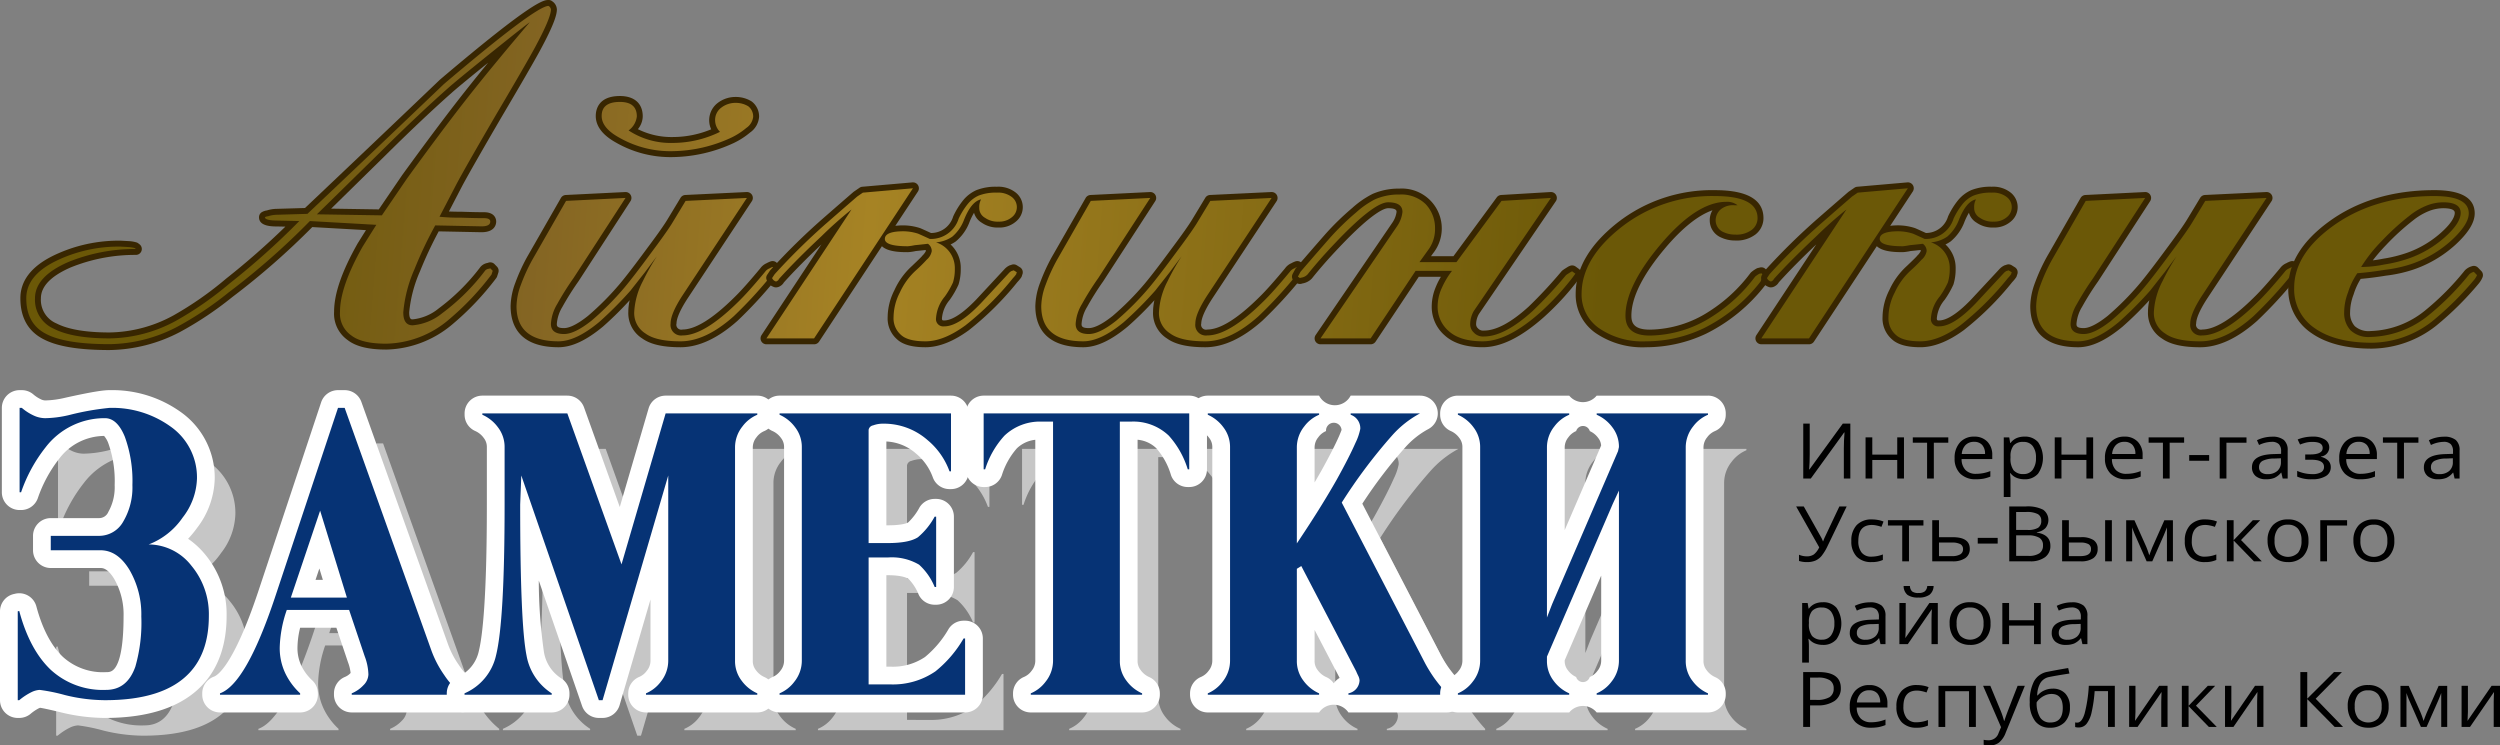 <svg id="Layer_8" data-name="Layer 8" xmlns="http://www.w3.org/2000/svg" xmlns:xlink="http://www.w3.org/1999/xlink" viewBox="0 0 422.645 126.022">
  <rect x="0" y="0" width="422.645" height="126.022" fill="#808080" stroke="none"/>
  <defs>
    <style>
      .cls-1 {
        fill: url(#Безымянный_градиент_28);
      }

      .cls-2 {
        fill: #382601;
      }

      .cls-3 {
        fill: url(#Безымянный_градиент_28-2);
      }

      .cls-4 {
        fill: url(#Безымянный_градиент_28-3);
      }

      .cls-5 {
        fill: url(#Безымянный_градиент_28-4);
      }

      .cls-6 {
        fill: url(#Безымянный_градиент_28-5);
      }

      .cls-7 {
        fill: url(#Безымянный_градиент_28-6);
      }

      .cls-8 {
        fill: url(#Безымянный_градиент_28-7);
      }

      .cls-9 {
        fill: url(#Безымянный_градиент_28-8);
      }

      .cls-10 {
        fill: url(#Безымянный_градиент_28-9);
      }

      .cls-11 {
        fill: #c6c6c6;
      }

      .cls-12 {
        fill: #063375;
      }

      .cls-13 {
        fill: #fff;
      }
    </style>
    <linearGradient id="Безымянный_градиент_28" data-name="Безымянный градиент 28" x1="801.966" y1="260.072" x2="1184.419" y2="290.426" gradientUnits="userSpaceOnUse">
      <stop offset="0" stop-color="#6b5807"/>
      <stop offset="0.142" stop-color="#846523"/>
      <stop offset="0.29" stop-color="#a68324"/>
      <stop offset="0.619" stop-color="#6b5807"/>
      <stop offset="1" stop-color="#6b5807"/>
    </linearGradient>
    <linearGradient id="Безымянный_градиент_28-2" x1="800.12" y1="263.546" x2="1186.884" y2="294.242" xlink:href="#Безымянный_градиент_28"/>
    <linearGradient id="Безымянный_градиент_28-3" x1="798.715" y1="267.599" x2="1185.843" y2="298.324" xlink:href="#Безымянный_градиент_28"/>
    <linearGradient id="Безымянный_градиент_28-4" x1="797.998" y1="264.306" x2="1184.762" y2="295.001" xlink:href="#Безымянный_градиент_28"/>
    <linearGradient id="Безымянный_градиент_28-5" x1="797.635" y1="260.538" x2="1183.703" y2="291.179" xlink:href="#Безымянный_градиент_28"/>
    <linearGradient id="Безымянный_градиент_28-6" x1="794.216" y1="257.068" x2="1184.634" y2="288.053" xlink:href="#Безымянный_градиент_28"/>
    <linearGradient id="Безымянный_градиент_28-7" x1="795.723" y1="254.013" x2="1182.85" y2="284.737" xlink:href="#Безымянный_градиент_28"/>
    <linearGradient id="Безымянный_градиент_28-8" x1="795.17" y1="250.732" x2="1181.931" y2="281.427" xlink:href="#Безымянный_градиент_28"/>
    <linearGradient id="Безымянный_градиент_28-9" x1="791.15" y1="247.267" x2="1181.442" y2="278.242" xlink:href="#Безымянный_градиент_28"/>
  </defs>
  <title>logo</title>
  <g>
    <g>
      <path class="cls-1" d="M783.066,290.521c-5.074,0-8.649-.58-10.931-1.772-2.423-1.227-3.654-3.409-3.654-6.485,0-2.746,1.763-5.01,5.241-6.729a24.804,24.804,0,0,1,11.231-2.504l1.527,0.085a5.436,5.436,0,0,1,.987.186,0.499,0.499,0,0,1,.144.078l0.205,0.158a0.5,0.5,0,0,1-.298.896,29.48,29.48,0,0,0-11.259,2.173c-3.519,1.539-5.305,3.444-5.305,5.661a4.815,4.815,0,0,0,2.899,4.695c2.047,1.052,5.144,1.583,9.213,1.583a23.622,23.622,0,0,0,11.086-2.972,57.621,57.621,0,0,0,8.912-6.226,127.933,127.933,0,0,0,10.906-9.666l-2.436-.054c-1.402,0-2.709-.13-2.709-1.067a0.5,0.5,0,0,1,.274-0.446,1.772,1.772,0,0,1,.659-0.207,5.368,5.368,0,0,1,1.453-.258l5.093-.151c7.622-7.214,15.339-14.553,22.939-21.816,14.092-11.962,17.034-13.343,18.023-13.343a0.5,0.5,0,0,1,.305.104,1.27,1.27,0,0,1,.608.973c0,0.678-.29,2.116-2.8,6.75-1.064,1.958-3.241,5.722-6.47,11.187-3.217,5.51-5.458,9.431-6.659,11.652l-2.625,5.047c0.803,0.059,1.786.088,2.935,0.088,1.561,0.053,2.822.079,3.799,0.079,1.408,0,1.56.751,1.56,1.074,0,0.49-.256,1.311-1.973,1.311l-7.538-.153a67.039,67.039,0,0,0-3.343,7.097,22.669,22.669,0,0,0-1.851,7.093c0,1.694.754,1.694,1.077,1.694a8.682,8.682,0,0,0,4.698-1.942,35.567,35.567,0,0,0,7.047-6.957,1.428,1.428,0,0,1,.933-0.633,0.487,0.487,0,0,1,.135-0.021c-0.007-.001.034-0.011,0.121-0.048a0.5,0.5,0,0,1,.555.112l0.414,0.427a0.499,0.499,0,0,1,.117.502l-0.207.638a0.497,0.497,0,0,1-.084.158,47.31,47.31,0,0,1-7.374,7.76,17.37,17.37,0,0,1-10.798,4.111c-2.899,0-4.936-.491-6.227-1.5a4.96,4.96,0,0,1-2.104-4.382c0-2.905,1.309-6.697,3.889-11.271,0.882-1.412,1.495-2.388,1.877-2.992l-10.156-.577a123.773,123.773,0,0,1-13.646,11.965,57.223,57.223,0,0,1-8.761,5.851A25.87,25.87,0,0,1,783.066,290.521Zm45.769-22.778,4.086-5.991c4.093-5.645,7.593-10.314,10.41-13.888,2.07-2.626,4.503-5.607,7.261-8.896q-1.625,1.296-3.918,3.144c-3.218,2.599-5.272,4.295-6.104,5.042-3.236,2.862-7.012,6.427-11.225,10.599q-7.568,7.436-10.024,9.839Z" transform="translate(-764.537 -231.84)"/>
      <path class="cls-2" d="M857.267,232.84a0.844,0.844,0,0,1,.414.578q0,1.454-2.74,6.511-1.603,2.947-6.461,11.171-4.859,8.323-6.668,11.669l-2.972,5.715a34.611,34.611,0,0,0,3.722.158q2.326,0.079,3.799.079,1.059,0,1.06.574,0,0.811-1.473.811l-7.831-.159a67.289,67.289,0,0,0-3.515,7.418,22.992,22.992,0,0,0-1.887,7.278q0,2.194,1.577,2.194a9.103,9.103,0,0,0,4.988-2.034,35.962,35.962,0,0,0,7.185-7.099,0.925,0.925,0,0,1,.646-0.419,0.902,0.902,0,0,0,.31-0.088l0.414,0.427-0.207.638a46.569,46.569,0,0,1-7.288,7.675,16.812,16.812,0,0,1-10.493,4.007q-4.136,0-5.918-1.395a4.483,4.483,0,0,1-1.913-3.987q0-4.246,3.825-11.025,2.093-3.349,2.326-3.689l-11.243-.638a121.857,121.857,0,0,1-13.75,12.081,56.535,56.535,0,0,1-8.684,5.802,25.262,25.262,0,0,1-11.424,2.931q-7.418,0-10.7-1.715-3.386-1.714-3.386-6.042,0-3.829,4.962-6.281a24.197,24.197,0,0,1,11.01-2.453l1.499,0.084a5.044,5.044,0,0,1,.853.159q0.103,0.08.207,0.159a29.844,29.844,0,0,0-11.449,2.213q-5.609,2.453-5.608,6.121a5.317,5.317,0,0,0,3.179,5.144q3.179,1.634,9.433,1.635a24.004,24.004,0,0,0,11.32-3.031,57.811,57.811,0,0,0,8.994-6.28,125.468,125.468,0,0,0,11.759-10.527l-3.592-.08q-2.223,0-2.223-.568a1.214,1.214,0,0,1,.517-0.157,5.083,5.083,0,0,1,1.37-.254l5.298-.157q11.553-10.934,23.08-21.949,15.558-13.205,17.678-13.205m-3.179,2.768q-0.853.578-7.728,6.114-4.859,3.924-6.125,5.059-4.885,4.322-11.243,10.615-9.304,9.142-10.881,10.675l10.984,0.176,4.239-6.213q6.151-8.483,10.39-13.86,4.238-5.377,10.364-12.566m3.179-3.768c-0.807,0-2.487,0-18.325,13.443q-0.022.019-.044,0.039c-7.539,7.204-15.208,14.498-22.799,21.683l-4.917.145h-0.003a5.731,5.731,0,0,0-1.515.264,2.336,2.336,0,0,0-.789.253,1,1,0,0,0-.55.893c0,1.568,2.177,1.568,3.223,1.568l1.234,0.027a129.868,129.868,0,0,1-10.024,8.796,57.205,57.205,0,0,1-8.839,6.179,23.13,23.13,0,0,1-10.853,2.915c-3.989,0-7.009-.513-8.976-1.524a4.314,4.314,0,0,1-2.636-4.255c0-2,1.685-3.751,5.009-5.205a28.989,28.989,0,0,1,11.061-2.129,1,1,0,0,0,.595-1.795l-0.2-.154a1,1,0,0,0-.291-0.157,5.628,5.628,0,0,0-1.049-.205q-0.035-.005-0.071-0.007l-1.499-.084c-0.019-.001-0.037-0.002-0.056-0.002a25.296,25.296,0,0,0-11.459,2.559c-3.657,1.807-5.513,4.222-5.513,7.175,0,3.28,1.324,5.613,3.934,6.934,2.344,1.225,5.995,1.823,11.152,1.823a26.363,26.363,0,0,0,11.874-3.038,57.769,57.769,0,0,0,8.851-5.908,125.311,125.311,0,0,0,13.537-11.844l9.079,0.515c-0.335.533-.792,1.261-1.414,2.257-2.684,4.753-3.977,8.52-3.977,11.555a5.449,5.449,0,0,0,2.324,4.796c1.383,1.067,3.513,1.586,6.507,1.586a17.857,17.857,0,0,0,11.112-4.221,47.729,47.729,0,0,0,7.452-7.838,1,1,0,0,0,.169-0.315l0.207-.638a1,1,0,0,0-.233-1.004l-0.414-.427a1,1,0,0,0-1.108-.225l-0.039.016a1.001,1.001,0,0,0-.164.034,1.991,1.991,0,0,0-1.21.835,35,35,0,0,1-6.914,6.824,8.238,8.238,0,0,1-4.413,1.852c-0.23,0-.577,0-0.577-1.194a22.291,22.291,0,0,1,1.82-6.919,66.282,66.282,0,0,1,3.169-6.765l7.223,0.147c2.315,0,2.494-1.386,2.494-1.811,0-.263-0.099-1.574-2.06-1.574-0.97,0-2.237-.026-3.765-0.079q-1.221-0-2.169-0.043l2.272-4.369c1.189-2.199,3.427-6.115,6.644-11.626,3.23-5.467,5.41-9.236,6.476-11.197,2.536-4.682,2.861-6.194,2.861-6.989a1.751,1.751,0,0,0-.802-1.369,1,1,0,0,0-.611-0.209h0Zm-36.742,35.27c1.837-1.8,4.904-4.811,9.168-9,4.208-4.166,7.977-7.724,11.204-10.58,0.83-.744,2.878-2.435,6.091-5.03l0.068-.054q-2.249,2.739-4.117,5.11c-2.818,3.574-6.321,8.248-10.414,13.892l-3.952,5.792-8.048-.129h0Z" transform="translate(-764.537 -231.84)"/>
    </g>
    <g>
      <path class="cls-3" d="M879.59,290.043c-2.893,0-4.926-.462-6.215-1.412a4.521,4.521,0,0,1-2.115-4.067,11.482,11.482,0,0,1,.971-4.188q-0.447.568-.697,0.89a63.622,63.622,0,0,1-5.369,5.392c-2.703,2.248-5.124,3.385-7.198,3.385-5.048,0-7.607-2.172-7.607-6.455a11.343,11.343,0,0,1,.766-3.765,30.578,30.578,0,0,1,1.931-4.243l5.742-10.027a0.502,0.502,0,0,1,.409-0.251s10.07-.499,10.079-0.499a0.5,0.5,0,0,1,.419.772L861.918,279.12a47.475,47.475,0,0,0-2.745,4.368,6.885,6.885,0,0,0-1,3.108c0,0.6.205,1.213,1.723,1.213,1.085,0,2.554-.734,4.366-2.181a47.785,47.785,0,0,0,5.441-5.476c1.034-1.229,2.627-3.304,4.729-6.161,1.739-2.325,2.903-3.985,3.461-4.936l2.123-3.511a0.5,0.5,0,0,1,.404-0.241s10.38-.499,10.388-0.499a0.5,0.5,0,0,1,.417.775l-10.88,16.472c-1.282,1.976-1.933,3.479-1.933,4.465a1.308,1.308,0,0,0,1.516,1.532c2.315,0,5.397-1.895,9.158-5.631,1.057-1.025,2.541-2.687,4.413-4.943a1.975,1.975,0,0,1,.887-0.695,3.231,3.231,0,0,1,.585-0.269,0.501,0.501,0,0,1,.524.104l0.336,0.319a0.5,0.5,0,0,1,.132.513,3.374,3.374,0,0,1-.537,1.152,73.548,73.548,0,0,1-6.508,7.078C885.667,288.574,882.529,290.043,879.59,290.043Zm-1.37-32.146a18.004,18.004,0,0,1-9.247-2.359c-2.132-1.171-3.219-2.552-3.219-4.096,0-1.31.62-2.871,3.576-2.871,2.931,0,3.369,1.849,3.369,2.95a3.401,3.401,0,0,1-1.094,2.292,12.828,12.828,0,0,0,6.72,1.689,17.59,17.59,0,0,0,7.151-1.562,3.154,3.154,0,0,1-.543-1.762,3.078,3.078,0,0,1,1.224-2.524,4.421,4.421,0,0,1,2.765-.924,4.537,4.537,0,0,1,2.378.649,2.673,2.673,0,0,1,1.069,2.221,3.094,3.094,0,0,1-1.342,2.255,12.549,12.549,0,0,1-2.638,1.701A24.769,24.769,0,0,1,878.22,257.897Z" transform="translate(-764.537 -231.84)"/>
      <path class="cls-2" d="M869.33,249.072q2.869,0,2.869,2.45a3.364,3.364,0,0,1-1.396,2.37,12.966,12.966,0,0,0,7.521,2.111,18.167,18.167,0,0,0,7.934-1.872,2.825,2.825,0,0,1-.827-1.952,2.587,2.587,0,0,1,1.034-2.131,3.911,3.911,0,0,1,2.455-.817,4.024,4.024,0,0,1,2.119.578,2.168,2.168,0,0,1,.827,1.793,2.63,2.63,0,0,1-1.163,1.872,12,12,0,0,1-2.533,1.633,24.152,24.152,0,0,1-9.95,2.29,17.432,17.432,0,0,1-8.994-2.29q-2.973-1.633-2.972-3.665,0-2.37,3.075-2.37m21.477,16.232h0.005m-0.005,0-10.881,16.471q-2.016,3.107-2.016,4.74a1.789,1.789,0,0,0,2.016,2.032q3.695,0,9.511-5.776,1.602-1.554,4.445-4.979a1.594,1.594,0,0,1,.75-0.578,2.599,2.599,0,0,1,.517-0.239l0.336,0.319a3.048,3.048,0,0,1-.439.976,72.81,72.81,0,0,1-6.461,7.031q-4.756,4.242-8.994,4.242-4.136,0-5.919-1.315a4.05,4.05,0,0,1-1.913-3.665,12.657,12.657,0,0,1,1.473-5.218,38.094,38.094,0,0,1,2.352-4.163q-0.75.976-2.016,2.689-1.81,2.291-2.429,3.087a62.879,62.879,0,0,1-5.298,5.318q-3.929,3.267-6.875,3.266-7.108,0-7.107-5.955a10.799,10.799,0,0,1,.737-3.595,29.986,29.986,0,0,1,1.9-4.173l5.738-10.018,10.054-.498L861.499,278.848a47.601,47.601,0,0,0-2.765,4.402,7.316,7.316,0,0,0-1.06,3.346q0,1.713,2.223,1.713,1.809,0,4.678-2.29a48.015,48.015,0,0,0,5.505-5.537q1.576-1.872,4.755-6.194,2.636-3.525,3.489-4.979l2.119-3.505,10.364-.498m-20.521,0h0.005m-0.961-17.232c-3.678,0-4.075,2.357-4.075,3.37,0,1.741,1.174,3.269,3.491,4.541a18.471,18.471,0,0,0,9.475,2.414,25.252,25.252,0,0,0,10.361-2.379,13.091,13.091,0,0,0,2.765-1.779,3.553,3.553,0,0,0,1.52-2.638,3.173,3.173,0,0,0-1.205-2.575,1,1,0,0,0-.106-0.074,5.029,5.029,0,0,0-2.636-.721,4.905,4.905,0,0,0-3.066,1.025,3.681,3.681,0,0,0-1.088,4.444,16.959,16.959,0,0,1-6.443,1.304A12.663,12.663,0,0,1,872.379,253.676a3.534,3.534,0,0,0,.819-2.154c0-2.192-1.41-3.45-3.869-3.45h0Zm0.956,16.232-0.023 0-0.034.001-10.047.498a1,1,0,0,0-.818.502l-5.738,10.018a31.172,31.172,0,0,0-1.972,4.33,11.826,11.826,0,0,0-.796,3.934c0,3.173,1.407,6.955,8.107,6.955,2.226,0,4.684-1.144,7.514-3.498a56.98,56.98,0,0,0,4.512-4.45,9.048,9.048,0,0,0-.233,1.968,5.073,5.073,0,0,0,2.347,4.49c1.379,1.002,3.5,1.489,6.484,1.489,3.065,0,6.315-1.513,9.66-4.496a74.023,74.023,0,0,0,6.562-7.135,3.753,3.753,0,0,0,.627-1.317,1,1,0,0,0-.266-1.026l-0.336-.319a1,1,0,0,0-1.048-.208,4.036,4.036,0,0,0-.642.294,2.564,2.564,0,0,0-1.072.863c-1.844,2.22-3.302,3.853-4.334,4.854-3.673,3.648-6.636,5.494-8.815,5.494a0.833,0.833,0,0,1-1.016-1.032c0-.61.322-1.833,1.855-4.196L891.613,265.899a0.999,0.999,0,0,0-.801-1.595H890.807l-0.019 0-0.036.001-10.357.498a1,1,0,0,0-.808.481l-2.119,3.505c-0.553.943-1.706,2.587-3.434,4.898-2.099,2.854-3.685,4.92-4.72,6.149a47.23,47.23,0,0,1-5.368,5.403c-2.141,1.709-3.384,2.069-4.05,2.069-1.223,0-1.223-.395-1.223-0.713a6.419,6.419,0,0,1,.938-2.869,46.82,46.82,0,0,1,2.707-4.307l8.777-13.527a0.999,0.999,0,0,0-.805-1.588h-0.005Zm20.521,2h0Z" transform="translate(-764.537 -231.84)"/>
    </g>
    <g>
      <path class="cls-4" d="M920.996,290.043c-2.131,0-3.594-.396-4.472-1.209a4.174,4.174,0,0,1-1.426-3.374,9.766,9.766,0,0,1,1.112-4.387,11.903,11.903,0,0,1,2.847-3.909c1.417-1.343,1.681-1.635,1.729-1.699a2.209,2.209,0,0,0,.77-1.179,0.957,0.957,0,0,0-.306-0.713q-1.227.141-2.015,0.215a7.734,7.734,0,0,1-1.208.181c-1.771,0-4.087-.158-4.372-1.458l-11.07,16.808a0.499,0.499,0,0,1-.417.225h-8.059a0.5,0.5,0,0,1-.417-0.775l12.446-18.85q-1.029.937-2.36,2.2c-2.851,2.669-5.249,5.08-7.131,7.168a1.134,1.134,0,0,1-.466.484,0.82,0.82,0,0,1-.469.153,0.498,0.498,0,0,1-.232-0.057,1.348,1.348,0,0,1-.915-1.021,0.497,0.497,0,0,1,.084-0.278l0.439-.657a107.286,107.286,0,0,1,8.968-8.819q2.536-2.216,5.068-4.406l1-.691a0.499,0.499,0,0,1,.24-0.086s8.501-.739,8.516-0.739a0.5,0.5,0,0,1,.417.775l-4.491,6.819a7.448,7.448,0,0,1,2.472-.325,8.888,8.888,0,0,1,2.601.42c0.13,0.049.439,0.182,1.949,0.873a4.406,4.406,0,0,0,4.311-3.11,12.444,12.444,0,0,1,1.666-2.676,5.516,5.516,0,0,1,1.966-1.493,8.425,8.425,0,0,1,3.29-.547,4.267,4.267,0,0,1,2.858.858,2.645,2.645,0,0,1,0,4.182,3.774,3.774,0,0,1-2.549.859,4.209,4.209,0,0,1-2.63-.762,2.35,2.35,0,0,1-1.15-2.108q0-.225.018-0.428a7.321,7.321,0,0,0-1.686,2.82,7.546,7.546,0,0,1-2.072,2.904,5.87,5.87,0,0,1-1.599.789,4.842,4.842,0,0,1,2.207,4.272,8.124,8.124,0,0,1-.334,2.442,14.642,14.642,0,0,1-1.433,2.501,5.994,5.994,0,0,0-1.411,3.382,0.752,0.752,0,0,0,.895.895c1.47,0,3.408-1.242,5.761-3.69q0.537-.571,4.772-5.133a2.172,2.172,0,0,1,.655-0.503,0.502,0.502,0,0,1,.215-0.055,0.688,0.688,0,0,1,.106-0.05,0.501,0.501,0,0,1,.481.026l0.542,0.338a0.501,0.501,0,0,1,.194.624,1.152,1.152,0,0,0-.066.174,0.34,0.34,0,0,1-.084.229,5.567,5.567,0,0,1-.596.722,50.318,50.318,0,0,1-8.1,8.045C925.521,289.1,923.145,290.043,920.996,290.043Z" transform="translate(-764.537 -231.84)"/>
      <path class="cls-2" d="M918.879,263.671l-16.712,25.374h-8.059l14.387-21.789a65.074,65.074,0,0,0-5.063,4.501q-4.339,4.063-7.206,7.25a0.641,0.641,0,0,1-.31.339,0.335,0.335,0,0,1-.206.08,1.002,1.002,0,0,1-.646-0.578l0.439-.657a107.381,107.381,0,0,1,8.885-8.724q2.53-2.211,5.063-4.402l0.956-.657,8.472-.737m14.18,0.737a3.779,3.779,0,0,1,2.532.737,2.147,2.147,0,0,1,0,3.426,3.275,3.275,0,0,1-2.221.737,3.715,3.715,0,0,1-2.324-.657,1.876,1.876,0,0,1-.956-1.713,2.638,2.638,0,0,1,.31-1.394q-1.679.339-2.944,3.605a6.992,6.992,0,0,1-1.911,2.689,5.696,5.696,0,0,1-2.764.976,4.552,4.552,0,0,1,3.177,4.481,7.586,7.586,0,0,1-.31,2.29,14.226,14.226,0,0,1-1.369,2.37,6.41,6.41,0,0,0-1.498,3.665,1.233,1.233,0,0,0,1.395,1.394q2.428,0,6.121-3.844,0.543-.577,4.778-5.139a1.699,1.699,0,0,1,.517-0.398,0.814,0.814,0,0,0,.31-0.1l0.542,0.339a1.052,1.052,0,0,0-.103.319,5.045,5.045,0,0,1-.542.657,49.824,49.824,0,0,1-8.033,7.987q-3.694,2.709-6.767,2.709-2.97,0-4.132-1.076a3.695,3.695,0,0,1-1.266-3.007,9.235,9.235,0,0,1,1.059-4.163,11.395,11.395,0,0,1,2.738-3.764,24.672,24.672,0,0,0,1.808-1.793,2.479,2.479,0,0,0,.852-1.454,1.506,1.506,0,0,0-.646-1.235q-1.369.16-2.221,0.239a9.815,9.815,0,0,1-1.162.179q-3.901,0-3.9-1.235,0-1.294,3.151-1.295a8.339,8.339,0,0,1,2.454.398q0.207,0.08,1.989.896a4.909,4.909,0,0,0,4.882-3.426,12.023,12.023,0,0,1,1.576-2.529,5.029,5.029,0,0,1,1.808-1.374,7.92,7.92,0,0,1,3.073-.498m-14.179-1.737q-0.043,0-.087.004l-8.472.737a1,1,0,0,0-.48.172l-0.956.657a1,1,0,0,0-.088.068q-2.534,2.193-5.066,4.405a108.93,108.93,0,0,0-8.976,8.814,0.992,0.992,0,0,0-.082.107l-0.439.657a1,1,0,0,0-.169.556,1.848,1.848,0,0,0,1.182,1.464,1,1,0,0,0,.464.114,1.314,1.314,0,0,0,.731-0.226,1.619,1.619,0,0,0,.617-0.62c1.707-1.89,3.835-4.044,6.337-6.412l-10.12,15.328a1,1,0,0,0,.834,1.551h8.059a1,1,0,0,0,.835-0.45l10.627-16.136c1.03,1.011,3.367,1.011,4.396,1.011a7.719,7.719,0,0,0,1.301-.188q0.686-.065,1.695-0.179a0.443,0.443,0,0,1,.033.182l-0-0a2.702,2.702,0,0,1-.577.767,0.998,0.998,0,0,0-.096.118c-0.069.081-.373,0.405-1.674,1.637a12.419,12.419,0,0,0-2.963,4.081,10.198,10.198,0,0,0-1.147,4.572,4.669,4.669,0,0,0,1.606,3.759c0.976,0.891,2.544,1.324,4.792,1.324,2.257,0,4.733-.977,7.359-2.902a50.884,50.884,0,0,0,8.183-8.121,6.054,6.054,0,0,0,.625-0.763,1,1,0,0,0,.163-0.406c0.009-.023.02-0.049,0.033-0.08a1,1,0,0,0-.387-1.247l-0.542-.339a1,1,0,0,0-.964-0.053l-0.024.011a1,1,0,0,0-.309.1,2.7,2.7,0,0,0-.817.634c-2.797,3.011-4.388,4.722-4.75,5.107-2.801,2.915-4.479,3.529-5.393,3.529a0.686,0.686,0,0,1-.34-0.056,0.698,0.698,0,0,1-.055-0.338,5.511,5.511,0,0,1,1.303-3.071,15.148,15.148,0,0,0,1.485-2.574q0.018-.043.032-0.087a8.607,8.607,0,0,0,.357-2.593,5.386,5.386,0,0,0-1.719-4.125,6.134,6.134,0,0,0,.881-0.514,7.868,7.868,0,0,0,2.247-3.093q0.012-.026.022-0.053a10.608,10.608,0,0,1,.816-1.7,2.83,2.83,0,0,0,1.277,1.667,4.728,4.728,0,0,0,2.89.831,4.258,4.258,0,0,0,2.876-.98,3.143,3.143,0,0,0,0-4.938,4.743,4.743,0,0,0-3.186-.981,8.797,8.797,0,0,0-3.467.579,6.106,6.106,0,0,0-2.181,1.651,12.946,12.946,0,0,0-1.704,2.726q-0.018.037-.034,0.075a3.898,3.898,0,0,1-3.743,2.793c-1.421-.65-1.729-0.783-1.838-0.825q-0.033-.013-0.067-0.023a9.374,9.374,0,0,0-2.748-.443,11.141,11.141,0,0,0-1.382.078l3.819-5.798a1,1,0,0,0-.835-1.55h0Zm-0,2h0Z" transform="translate(-764.537 -231.84)"/>
    </g>
    <g>
      <path class="cls-5" d="M968.302,290.043c-2.894,0-4.927-.462-6.215-1.412a4.521,4.521,0,0,1-2.116-4.067,11.478,11.478,0,0,1,.972-4.188q-0.447.568-.697,0.89a63.622,63.622,0,0,1-5.369,5.392c-2.703,2.248-5.124,3.385-7.198,3.385-5.048,0-7.607-2.172-7.607-6.455a11.343,11.343,0,0,1,.766-3.765,30.578,30.578,0,0,1,1.931-4.243l5.742-10.027a0.502,0.502,0,0,1,.409-0.251s10.07-.499,10.079-0.499a0.5,0.5,0,0,1,.419.772l-8.787,13.544a47.585,47.585,0,0,0-2.746,4.368,6.881,6.881,0,0,0-.999,3.107c0,0.6.205,1.213,1.723,1.213,1.085,0,2.554-.734,4.366-2.181a47.785,47.785,0,0,0,5.441-5.476c1.029-1.222,2.622-3.298,4.729-6.161,1.741-2.33,2.904-3.99,3.459-4.936l2.124-3.511a0.5,0.5,0,0,1,.403-0.241s10.38-.499,10.388-0.499a0.5,0.5,0,0,1,.417.775l-10.881,16.472c-1.281,1.976-1.933,3.479-1.933,4.465a1.308,1.308,0,0,0,1.516,1.532c2.316,0,5.397-1.895,9.158-5.631,1.056-1.023,2.539-2.685,4.413-4.944a1.968,1.968,0,0,1,.887-0.695,3.312,3.312,0,0,1,.584-0.269,0.506,0.506,0,0,1,.181-0.034,0.497,0.497,0,0,1,.344.137l0.336,0.319a0.502,0.502,0,0,1,.134.513,3.336,3.336,0,0,1-.539,1.153,73.357,73.357,0,0,1-6.507,7.078C974.378,288.574,971.24,290.043,968.302,290.043Z" transform="translate(-764.537 -231.84)"/>
      <path class="cls-2" d="M979.519,265.304h0.005m-0.005,0-10.881,16.471q-2.016,3.107-2.016,4.74a1.789,1.789,0,0,0,2.016,2.032q3.695,0,9.511-5.776,1.602-1.554,4.445-4.979a1.594,1.594,0,0,1,.75-0.578,2.597,2.597,0,0,1,.517-0.239l0.336,0.319a3.047,3.047,0,0,1-.439.976,72.81,72.81,0,0,1-6.461,7.031q-4.756,4.242-8.994,4.242-4.136,0-5.919-1.315a4.05,4.05,0,0,1-1.913-3.665,12.658,12.658,0,0,1,1.473-5.218,38.106,38.106,0,0,1,2.352-4.163q-0.75.976-2.016,2.689-1.81,2.291-2.429,3.087a62.88,62.88,0,0,1-5.298,5.318q-3.929,3.267-6.875,3.266-7.108,0-7.107-5.955a10.797,10.797,0,0,1,.737-3.595,29.986,29.986,0,0,1,1.9-4.173l5.738-10.018,10.054-.498L950.21,278.848a47.612,47.612,0,0,0-2.765,4.402,7.316,7.316,0,0,0-1.06,3.346q0,1.713,2.223,1.713,1.809,0,4.678-2.29a48.015,48.015,0,0,0,5.505-5.537q1.576-1.872,4.755-6.194,2.636-3.525,3.489-4.979l2.119-3.505,10.364-.498m-20.521,0h0.005m-0.005-1-0.023 0-0.034.001-10.047.498a1,1,0,0,0-.818.502l-5.738,10.018a31.172,31.172,0,0,0-1.972,4.33,11.824,11.824,0,0,0-.796,3.934c0,3.173,1.407,6.955,8.107,6.955,2.226,0,4.684-1.144,7.514-3.498a56.984,56.984,0,0,0,4.512-4.45,9.048,9.048,0,0,0-.233,1.969,5.073,5.073,0,0,0,2.347,4.49c1.379,1.002,3.5,1.489,6.484,1.489,3.065,0,6.315-1.513,9.66-4.496a74.016,74.016,0,0,0,6.562-7.135,3.75,3.75,0,0,0,.627-1.317,1,1,0,0,0-.265-1.026l-0.336-.319a1,1,0,0,0-1.048-.208,4.034,4.034,0,0,0-.642.294,2.563,2.563,0,0,0-1.072.863c-1.844,2.22-3.302,3.853-4.334,4.854-3.673,3.648-6.636,5.494-8.815,5.494a0.833,0.833,0,0,1-1.016-1.032c0-.61.322-1.833,1.855-4.196L980.324,265.899a0.999,0.999,0,0,0-.801-1.595h-0.005l-0.019 0-0.036.001-10.357.498a1,1,0,0,0-.808.481l-2.119,3.505c-0.553.943-1.706,2.587-3.434,4.898-2.099,2.854-3.685,4.92-4.72,6.149a47.228,47.228,0,0,1-5.368,5.403c-2.14,1.709-3.384,2.069-4.05,2.069-1.223,0-1.223-.395-1.223-0.713a6.419,6.419,0,0,1,.938-2.869,46.842,46.842,0,0,1,2.707-4.307l8.777-13.527a0.999,0.999,0,0,0-.805-1.588h-0.005Zm20.521,2h0Z" transform="translate(-764.537 -231.84)"/>
    </g>
    <g>
      <path class="cls-6" d="M1015.203,290.043c-2.666,0-4.704-.62-6.06-1.842a5.903,5.903,0,0,1-2.064-4.534,8.088,8.088,0,0,1,.659-3.142,12.939,12.939,0,0,1,1.306-2.393H1004.125l-7.45,11.189a0.5,0.5,0,0,1-.416.223h-8.477a0.5,0.5,0,0,1-.413-0.782l13.025-19.081a4.583,4.583,0,0,0,.74-2.009c0-.339,0-1.133-1.93-1.133-1.011,0-3.327,1.175-8.63,6.775-1.74,1.827-3.296,3.598-4.625,5.266a2.365,2.365,0,0,1-1.227.672,0.482,0.482,0,0,1-.117.015c0.006,0-.036.008-0.133,0.046a0.5,0.5,0,0,1-.471-0.059l-0.336-.239a0.5,0.5,0,0,1-.15-0.644l0.439-.816a0.533,0.533,0,0,1,.062-0.089q2.534-2.949,4.965-5.72a44.889,44.889,0,0,1,4.504-4.379,15.303,15.303,0,0,1,3.288-2.279,10.502,10.502,0,0,1,4.344-.862,6.372,6.372,0,0,1,5.257,10.183l-0.896,1.249h5.026l7.476-10.153a0.499,0.499,0,0,1,.373-0.203s8.367-.499,8.377-0.499a0.5,0.5,0,0,1,.413.782l-13.026,19.101a4.07,4.07,0,0,0-.533,1.909,1.433,1.433,0,0,0,.461,1.108,1.64,1.64,0,0,0,1.365.523c2.188,0,4.848-1.411,7.909-4.192a77.836,77.836,0,0,0,5.592-6.012,0.449,0.449,0,0,1,.073-0.069c0.146-.112.399-0.282,0.767-0.507a1.6,1.6,0,0,1,.394-0.2,0.491,0.491,0,0,1,.179-0.033,0.498,0.498,0,0,1,.296.097l0.542,0.398a0.5,0.5,0,0,1,.106.699l-0.542.737a44.839,44.839,0,0,1-5.449,5.876C1021.532,288.353,1018.143,290.043,1015.203,290.043Z" transform="translate(-764.537 -231.84)"/>
      <path class="cls-2" d="M1001.118,264.727a5.892,5.892,0,0,1,4.445,1.633,5.827,5.827,0,0,1,1.577,4.083,5.889,5.889,0,0,1-1.163,3.665l-1.473,2.051h6.255l7.624-10.357,8.348-.498-13.026,19.1a4.568,4.568,0,0,0-.62,2.191,1.925,1.925,0,0,0,.62,1.474,2.087,2.087,0,0,0,1.706.657q3.489,0,8.245-4.322a77.541,77.541,0,0,0,5.634-6.055q0.206-.159.724-0.478a1.257,1.257,0,0,1,.31-0.159l0.543,0.398-0.543.737a44.088,44.088,0,0,1-5.376,5.796q-5.505,4.9-9.744,4.9-3.826,0-5.725-1.713a5.399,5.399,0,0,1-1.9-4.163,7.549,7.549,0,0,1,.62-2.948,14.052,14.052,0,0,1,1.809-3.087h-6.151l-7.598,11.412H987.782l13.026-19.081a5.241,5.241,0,0,0,.827-2.29q0-1.633-2.429-1.633-2.43,0-8.994,6.931-2.636,2.769-4.652,5.298a1.869,1.869,0,0,1-.956.498,0.974,0.974,0,0,0-.31.08l-0.336-.239,0.439-.817q2.532-2.947,4.962-5.716a44.135,44.135,0,0,1,4.445-4.322,14.797,14.797,0,0,1,3.179-2.211,9.957,9.957,0,0,1,4.135-.817m25.612,0.578h0.005m-25.617-1.578a10.991,10.991,0,0,0-4.546.905,15.566,15.566,0,0,0-3.417,2.362,45.268,45.268,0,0,0-4.534,4.408c-1.633,1.86-3.304,3.786-4.982,5.739a0.997,0.997,0,0,0-.122.178l-0.439.817a1,1,0,0,0,.301,1.289l0.336,0.239a1,1,0,0,0,.938.119c0.018-.007.034-0.013,0.049-0.018a1,1,0,0,0,.142-0.024,2.842,2.842,0,0,0,1.455-.794q0.023-.025.044-0.052c1.319-1.655,2.865-3.415,4.594-5.232,5.659-5.976,7.669-6.621,8.27-6.621,1.429,0,1.429.428,1.429,0.633a4.167,4.167,0,0,1-.678,1.764l-13.001,19.044a1,1,0,0,0,.826,1.564h8.477a1,1,0,0,0,.832-0.446l7.302-10.967h3.741a11.913,11.913,0,0,0-.864,1.72,8.542,8.542,0,0,0-.69,3.315,6.384,6.384,0,0,0,2.23,4.905c1.45,1.307,3.601,1.97,6.394,1.97,3.108,0,6.513-1.685,10.408-5.153a45.275,45.275,0,0,0,5.494-5.921l0.565-.765a1,1,0,0,0-.213-1.399l-0.543-.398a1,1,0,0,0-.951-0.127,2.281,2.281,0,0,0-.51.263c-0.358.221-.611,0.39-0.774,0.516a0.996,0.996,0,0,0-.146.138,77.121,77.121,0,0,1-5.548,5.967c-2.968,2.697-5.516,4.064-7.574,4.064a1.182,1.182,0,0,1-.935-0.294,1.001,1.001,0,0,0-.09-0.095,0.934,0.934,0,0,1-.302-0.742,3.575,3.575,0,0,1,.475-1.67l12.968-19.016a0.999,0.999,0,0,0-.792-1.606h-0.005l-0.026 0-0.043.002-8.34.497a1,1,0,0,0-.746.405l-7.325,9.95H1006.453l0.336-.468a6.745,6.745,0,0,0-5.671-10.964h0Z" transform="translate(-764.537 -231.84)"/>
    </g>
    <g>
      <path class="cls-7" d="M1042.825,290.043a13.511,13.511,0,0,1-8.247-2.311,7.405,7.405,0,0,1-3.16-6.196c0-4.166,2.343-8.111,6.964-11.726a25.417,25.417,0,0,1,16.073-5.325c5.116,0,7.711,1.428,7.711,4.244a2.98,2.98,0,0,1-1.131,2.332,4.776,4.776,0,0,1-3.169.937,4.967,4.967,0,0,1-2.124-.446,2.663,2.663,0,0,1-1.658-2.504,2.97,2.97,0,0,1,.976-2.148,2.664,2.664,0,0,1,.534-0.393c-2.949.347-6.26,2.656-9.855,6.875-3.916,4.627-5.902,8.61-5.902,11.836,0,1.223.374,2.849,3.609,2.849a19.355,19.355,0,0,0,10.331-3.176,26.761,26.761,0,0,0,7.076-6.581,0.472,0.472,0,0,1,.082-0.086,4.764,4.764,0,0,1,.812-0.558,0.498,0.498,0,0,1,.228-0.055c-0.007-0.0.045-0.008,0.173-0.052a0.499,0.499,0,0,1,.522.124l0.311,0.319a0.5,0.5,0,0,1,.104.538l-0.439,1.076a0.503,0.503,0,0,1-.073.124,28.376,28.376,0,0,1-9.788,8.045A23.144,23.144,0,0,1,1042.825,290.043Z" transform="translate(-764.537 -231.84)"/>
      <path class="cls-2" d="M1054.455,264.986q7.211,0,7.211,3.744a2.489,2.489,0,0,1-.956,1.952,4.281,4.281,0,0,1-2.843.817,4.461,4.461,0,0,1-1.913-.398,2.156,2.156,0,0,1-1.37-2.051,2.477,2.477,0,0,1,.827-1.793,3.262,3.262,0,0,1,2.326-.717h0.543a2.791,2.791,0,0,0-1.912-.578q-4.962,0-11.01,7.097-6.023,7.116-6.022,12.16,0,3.349,4.109,3.349a19.752,19.752,0,0,0,10.596-3.253,27.136,27.136,0,0,0,7.211-6.704,4.254,4.254,0,0,1,.724-0.499,1.196,1.196,0,0,0,.336-0.08l0.31,0.319-0.439,1.075a27.757,27.757,0,0,1-9.614,7.907,22.548,22.548,0,0,1-9.744,2.211,12.976,12.976,0,0,1-7.947-2.211,6.899,6.899,0,0,1-2.959-5.796q0-6.035,6.771-11.333a24.823,24.823,0,0,1,15.765-5.218m0-1a25.911,25.911,0,0,0-16.382,5.431c-4.748,3.715-7.155,7.792-7.155,12.12a7.882,7.882,0,0,0,3.361,6.597,13.996,13.996,0,0,0,8.546,2.41,23.642,23.642,0,0,0,10.171-2.307,28.874,28.874,0,0,0,9.967-8.185,0.998,0.998,0,0,0,.146-0.248l0.439-1.075a1,1,0,0,0-.209-1.076l-0.31-.319a1,1,0,0,0-1.043-.248c-0.034.012-.063,0.022-0.088,0.028a1,1,0,0,0-.379.108,5.164,5.164,0,0,0-.902.617,1.004,1.004,0,0,0-.164.171,26.264,26.264,0,0,1-6.946,6.46,18.854,18.854,0,0,1-10.062,3.098c-2.74,0-3.109-1.187-3.109-2.349,0-3.105,1.946-6.979,5.785-11.514,2.86-3.356,5.515-5.471,7.923-6.319a3.217,3.217,0,0,0-.46,1.663,3.133,3.133,0,0,0,1.938,2.953,5.483,5.483,0,0,0,2.345.497,5.244,5.244,0,0,0,3.492-1.056,3.503,3.503,0,0,0,1.307-2.712c0-3.148-2.763-4.744-8.211-4.744h0Z" transform="translate(-764.537 -231.84)"/>
    </g>
    <g>
      <path class="cls-8" d="M1089.193,290.043c-2.13,0-3.593-.396-4.473-1.208a4.175,4.175,0,0,1-1.426-3.375,9.774,9.774,0,0,1,1.111-4.387,11.932,11.932,0,0,1,2.848-3.909c1.419-1.344,1.682-1.636,1.729-1.699a2.209,2.209,0,0,0,.77-1.179,0.957,0.957,0,0,0-.307-0.713q-1.226.141-2.016,0.215a7.747,7.747,0,0,1-1.207.181c-1.771,0-4.089-.158-4.372-1.459l-11.069,16.809a0.501,0.501,0,0,1-.418.225h-8.06a0.5,0.5,0,0,1-.417-0.775l12.445-18.85q-1.028.937-2.36,2.2c-2.854,2.675-5.253,5.085-7.13,7.168a1.135,1.135,0,0,1-.465.483,0.826,0.826,0,0,1-.472.154,0.499,0.499,0,0,1-.232-0.057,1.349,1.349,0,0,1-.913-1.021,0.5,0.5,0,0,1,.084-0.277l0.438-.657a107.741,107.741,0,0,1,8.968-8.82q2.54-2.216,5.069-4.406l0.999-.691a0.498,0.498,0,0,1,.24-0.086s8.501-.739,8.516-0.739a0.5,0.5,0,0,1,.418.775l-4.491,6.819a7.442,7.442,0,0,1,2.472-.325,8.899,8.899,0,0,1,2.602.42c0.168,0.064.807,0.351,1.949,0.873a4.408,4.408,0,0,0,4.31-3.11,12.456,12.456,0,0,1,1.664-2.675,5.544,5.544,0,0,1,1.967-1.494,8.438,8.438,0,0,1,3.291-.547,4.26,4.26,0,0,1,2.857.859,2.645,2.645,0,0,1,0,4.182,3.769,3.769,0,0,1-2.548.858,4.209,4.209,0,0,1-2.63-.762,2.35,2.35,0,0,1-1.15-2.108q0-.225.018-0.428a7.327,7.327,0,0,0-1.686,2.82,7.445,7.445,0,0,1-2.072,2.904,5.867,5.867,0,0,1-1.599.789,4.843,4.843,0,0,1,2.207,4.272,8.106,8.106,0,0,1-.334,2.442,14.616,14.616,0,0,1-1.433,2.501,5.997,5.997,0,0,0-1.411,3.382,0.752,0.752,0,0,0,.896.895c1.47,0,3.407-1.242,5.76-3.69q0.538-.572,4.773-5.133a2.169,2.169,0,0,1,.654-0.503,0.501,0.501,0,0,1,.216-0.055,0.669,0.669,0,0,1,.105-0.05,0.499,0.499,0,0,1,.481.026l0.542,0.338a0.5,0.5,0,0,1,.193.624,1.12,1.12,0,0,0-.065.172,0.343,0.343,0,0,1-.083.23,5.601,5.601,0,0,1-.597.723,50.36,50.36,0,0,1-8.101,8.044C1093.718,289.1,1091.341,290.043,1089.193,290.043Z" transform="translate(-764.537 -231.84)"/>
      <path class="cls-2" d="M1087.075,263.671l-16.711,25.374h-8.059l14.386-21.789a65.303,65.303,0,0,0-5.062,4.501q-4.338,4.063-7.206,7.25a0.641,0.641,0,0,1-.31.339,0.334,0.334,0,0,1-.207.08,1.001,1.001,0,0,1-.645-0.578l0.438-.657a107.746,107.746,0,0,1,8.885-8.724q2.532-2.211,5.063-4.402l0.955-.657,8.473-.737m14.181,0.737a3.774,3.774,0,0,1,2.531.737,2.147,2.147,0,0,1,0,3.426,3.27,3.27,0,0,1-2.22.737,3.715,3.715,0,0,1-2.325-.657,1.876,1.876,0,0,1-.956-1.713,2.638,2.638,0,0,1,.31-1.394q-1.679.339-2.944,3.605a6.987,6.987,0,0,1-1.911,2.689,5.695,5.695,0,0,1-2.764.976,4.553,4.553,0,0,1,3.178,4.481,7.584,7.584,0,0,1-.31,2.29,14.259,14.259,0,0,1-1.369,2.37,6.407,6.407,0,0,0-1.499,3.665,1.233,1.233,0,0,0,1.396,1.394q2.427,0,6.12-3.844,0.543-.577,4.779-5.139a1.694,1.694,0,0,1,.516-0.398,0.808,0.808,0,0,0,.31-0.1l0.543,0.339a1.054,1.054,0,0,0-.103.319,5.008,5.008,0,0,1-.543.657,49.799,49.799,0,0,1-8.033,7.987q-3.693,2.709-6.767,2.709-2.971,0-4.133-1.076a3.696,3.696,0,0,1-1.265-3.007,9.233,9.233,0,0,1,1.058-4.163,11.415,11.415,0,0,1,2.738-3.764,24.672,24.672,0,0,0,1.808-1.793,2.478,2.478,0,0,0,.853-1.454,1.508,1.508,0,0,0-.646-1.235q-1.369.16-2.222,0.239a9.845,9.845,0,0,1-1.162.179q-3.901,0-3.9-1.235,0-1.294,3.151-1.295a8.346,8.346,0,0,1,2.454.398q0.206,0.08,1.989.896a4.909,4.909,0,0,0,4.881-3.426,12.048,12.048,0,0,1,1.575-2.529,5.04,5.04,0,0,1,1.808-1.374,7.926,7.926,0,0,1,3.074-.498m-14.18-1.737c-0.029,0-.058.001-0.087,0.004l-8.473.737a1,1,0,0,0-.48.172l-0.955.657a0.993,0.993,0,0,0-.087.068q-2.534,2.193-5.067,4.405a109.29,109.29,0,0,0-8.976,8.814,1.005,1.005,0,0,0-.083.108l-0.438.657a1,1,0,0,0-.168.555,1.847,1.847,0,0,0,1.181,1.463,1,1,0,0,0,.464.114,1.313,1.313,0,0,0,.733-0.227,1.619,1.619,0,0,0,.615-0.62c1.707-1.89,3.835-4.044,6.336-6.411l-10.119,15.326a1,1,0,0,0,.834,1.551h8.059a1,1,0,0,0,.835-0.45l10.627-16.137c1.03,1.012,3.368,1.012,4.397,1.012a7.738,7.738,0,0,0,1.301-.188q0.687-.065,1.695-0.179a0.44,0.44,0,0,1,.033.182l-0-0a2.701,2.701,0,0,1-.577.767,1,1,0,0,0-.097.119c-0.069.081-.373,0.405-1.674,1.637a12.439,12.439,0,0,0-2.963,4.081,10.197,10.197,0,0,0-1.146,4.572,4.67,4.67,0,0,0,1.606,3.759c0.977,0.891,2.546,1.324,4.792,1.324,2.257,0,4.733-.977,7.358-2.902a50.121,50.121,0,0,0,8.183-8.121,6.01,6.01,0,0,0,.626-0.763,0.999,0.999,0,0,0,.163-0.407c0.009-.023.02-0.049,0.033-0.08a1,1,0,0,0-.388-1.247l-0.543-.339a1,1,0,0,0-.965-0.052l-0.022.011a1,1,0,0,0-.309.1,2.698,2.698,0,0,0-.816.634c-2.798,3.011-4.389,4.722-4.75,5.107-2.801,2.915-4.479,3.529-5.392,3.529a0.687,0.687,0,0,1-.341-0.057,0.699,0.699,0,0,1-.055-0.338,5.508,5.508,0,0,1,1.304-3.071,15.178,15.178,0,0,0,1.485-2.574c0.012-.029.023-0.058,0.032-0.087a8.605,8.605,0,0,0,.357-2.593,5.386,5.386,0,0,0-1.719-4.125,6.13,6.13,0,0,0,.881-0.514,7.864,7.864,0,0,0,2.247-3.093q0.012-.026.022-0.053a10.62,10.62,0,0,1,.815-1.699,2.83,2.83,0,0,0,1.277,1.667,4.727,4.727,0,0,0,2.89.831,4.252,4.252,0,0,0,2.875-.981,3.143,3.143,0,0,0-.001-4.938,4.736,4.736,0,0,0-3.185-.981,8.803,8.803,0,0,0-3.468.579,6.117,6.117,0,0,0-2.181,1.651,12.965,12.965,0,0,0-1.704,2.726q-0.018.037-.033,0.075a3.899,3.899,0,0,1-3.743,2.793c-1.422-.65-1.729-0.783-1.837-0.825q-0.034-.013-0.068-0.024a9.375,9.375,0,0,0-2.748-.443,11.142,11.142,0,0,0-1.382.078l3.818-5.798a1,1,0,0,0-.835-1.55h0Zm-0,2h0Z" transform="translate(-764.537 -231.84)"/>
    </g>
    <g>
      <path class="cls-9" d="M1136.499,290.043c-2.893,0-4.926-.462-6.216-1.412a4.521,4.521,0,0,1-2.115-4.067,11.494,11.494,0,0,1,.971-4.188q-0.445.568-.696,0.89a63.529,63.529,0,0,1-5.37,5.392c-2.703,2.248-5.123,3.385-7.197,3.385-5.048,0-7.607-2.172-7.607-6.455a11.347,11.347,0,0,1,.766-3.765,30.678,30.678,0,0,1,1.932-4.242l5.742-10.027a0.499,0.499,0,0,1,.409-0.251s10.07-.499,10.078-0.499a0.5,0.5,0,0,1,.42.772l-8.787,13.544a47.611,47.611,0,0,0-2.746,4.368,6.874,6.874,0,0,0-.999,3.107c0,0.6.205,1.213,1.723,1.213,1.085,0,2.554-.734,4.367-2.181a47.868,47.868,0,0,0,5.44-5.476c1.038-1.234,2.631-3.31,4.729-6.161,1.741-2.328,2.904-3.987,3.46-4.936l2.123-3.511a0.5,0.5,0,0,1,.403-0.241s10.381-.499,10.389-0.499a0.5,0.5,0,0,1,.417.775L1137.252,282.051c-1.281,1.976-1.933,3.479-1.933,4.465a1.308,1.308,0,0,0,1.516,1.532c2.315,0,5.396-1.895,9.158-5.631,1.056-1.023,2.539-2.685,4.413-4.944a1.971,1.971,0,0,1,.887-0.695,3.201,3.201,0,0,1,.585-0.27,0.5,0.5,0,0,1,.523.104l0.336,0.319a0.498,0.498,0,0,1,.133.513,3.352,3.352,0,0,1-.538,1.153,73.598,73.598,0,0,1-6.507,7.078C1142.575,288.574,1139.438,290.043,1136.499,290.043Z" transform="translate(-764.537 -231.84)"/>
      <path class="cls-2" d="M1147.716,265.304h0.005m-0.005,0L1136.835,281.776q-2.016,3.107-2.016,4.74a1.789,1.789,0,0,0,2.016,2.032q3.695,0,9.511-5.776,1.602-1.554,4.445-4.979a1.594,1.594,0,0,1,.75-0.578,2.582,2.582,0,0,1,.517-0.239l0.336,0.319a3.05,3.05,0,0,1-.439.976,72.883,72.883,0,0,1-6.461,7.031q-4.756,4.242-8.994,4.242-4.136,0-5.918-1.315a4.049,4.049,0,0,1-1.913-3.665,12.656,12.656,0,0,1,1.473-5.218,38.123,38.123,0,0,1,2.352-4.163q-0.751.976-2.016,2.689-1.81,2.291-2.429,3.087a62.871,62.871,0,0,1-5.298,5.318q-3.93,3.267-6.875,3.266-7.109,0-7.107-5.955a10.8,10.8,0,0,1,.737-3.595,29.987,29.987,0,0,1,1.9-4.173l5.738-10.018,10.054-.498-8.787,13.544a47.602,47.602,0,0,0-2.765,4.402,7.309,7.309,0,0,0-1.06,3.346q0,1.713,2.223,1.713,1.808,0,4.678-2.29a48.02,48.02,0,0,0,5.505-5.537q1.575-1.872,4.755-6.194,2.636-3.525,3.489-4.979l2.119-3.505,10.364-.498m-20.521,0h0.005m-0.005-1-0.023 0-0.034.001-10.047.498a1,1,0,0,0-.818.502l-5.738,10.018a31.188,31.188,0,0,0-1.973,4.33,11.831,11.831,0,0,0-.796,3.935c0,3.173,1.407,6.955,8.107,6.955,2.225,0,4.683-1.144,7.514-3.497a56.968,56.968,0,0,0,4.512-4.45,9.054,9.054,0,0,0-.233,1.968,5.073,5.073,0,0,0,2.348,4.49c1.379,1.002,3.5,1.489,6.484,1.489,3.065,0,6.315-1.513,9.66-4.496a73.01,73.01,0,0,0,6.562-7.135,3.752,3.752,0,0,0,.627-1.317,1,1,0,0,0-.266-1.027l-0.336-.319a1,1,0,0,0-1.048-.207,4.035,4.035,0,0,0-.642.294,2.564,2.564,0,0,0-1.072.862c-1.847,2.223-3.305,3.856-4.334,4.854-3.673,3.648-6.636,5.494-8.815,5.494a0.833,0.833,0,0,1-1.016-1.032c0-.61.322-1.833,1.855-4.196l10.848-16.421a0.999,0.999,0,0,0-.801-1.595h-0.005l-0.019 0-0.036.001-10.357.498a1,1,0,0,0-.808.481l-2.119,3.505c-0.554.944-1.707,2.588-3.434,4.898-2.095,2.849-3.681,4.915-4.72,6.149a47.223,47.223,0,0,1-5.368,5.403c-2.14,1.709-3.384,2.069-4.05,2.069-1.223,0-1.223-.395-1.223-0.713a6.411,6.411,0,0,1,.938-2.869,46.818,46.818,0,0,1,2.708-4.308l8.777-13.527a0.999,0.999,0,0,0-.805-1.588h-0.005Zm20.521,2h0Z" transform="translate(-764.537 -231.84)"/>
    </g>
    <g>
      <path class="cls-10" d="M1165.516,290.283c-4.186,0-7.525-.855-9.927-2.541a8.403,8.403,0,0,1-3.702-7.26c0-3.854,2.163-7.42,6.43-10.599,4.805-3.581,10.783-5.397,17.771-5.397,4.19,0,6.314,1.153,6.314,3.428,0,1.408-1.017,3.027-3.108,4.949a19.817,19.817,0,0,1-6.948,4.088,22.869,22.869,0,0,1-4.544.999c-1.6.262-3.104,0.451-4.459,0.561a11.304,11.304,0,0,0-1.379,2.931,9.072,9.072,0,0,0-.625,3.202,3.748,3.748,0,0,0,.927,2.677,3.975,3.975,0,0,0,3.019.985,15.788,15.788,0,0,0,9.545-3.583,45.833,45.833,0,0,0,6.793-6.854,2.156,2.156,0,0,1,.954-0.544,0.501,0.501,0,0,1,.538.118l0.542,0.558a0.5,0.5,0,0,1,.095.56,3.67,3.67,0,0,1-.515.853,53.56,53.56,0,0,1-7.159,7.104A17.409,17.409,0,0,1,1165.516,290.283Zm12.044-23.741a7.245,7.245,0,0,0-2.465.467,10.99,10.99,0,0,0-2.942,1.719,40.624,40.624,0,0,0-4.595,4.19,27.807,27.807,0,0,0-2.924,3.53,20.937,20.937,0,0,0,2.878-.381,23.288,23.288,0,0,0,4.172-1.038,17.759,17.759,0,0,0,5.866-3.485c1.647-1.475,2.482-2.723,2.482-3.71C1180.032,267.48,1180.032,266.541,1177.56,266.541Z" transform="translate(-764.537 -231.84)"/>
      <path class="cls-2" d="M1176.086,264.986q5.815,0,5.815,2.928,0,1.873-2.946,4.581a19.238,19.238,0,0,1-6.771,3.983,22.322,22.322,0,0,1-4.445.976q-2.559.418-4.678,0.578a11.828,11.828,0,0,0-1.577,3.266,9.438,9.438,0,0,0-.646,3.346,4.262,4.262,0,0,0,1.06,3.017,4.417,4.417,0,0,0,3.386,1.145,16.202,16.202,0,0,0,9.847-3.685,46.119,46.119,0,0,0,6.875-6.931,2.1,2.1,0,0,1,.75-0.398l0.543,0.558a3.302,3.302,0,0,1-.439.737,52.852,52.852,0,0,1-7.082,7.031,16.845,16.845,0,0,1-10.261,3.665q-6.152,0-9.64-2.45a7.897,7.897,0,0,1-3.489-6.851q0-5.557,6.229-10.198,7.107-5.298,17.471-5.298m-12.38,11.99a19.996,19.996,0,0,0,3.903-.418,23.543,23.543,0,0,0,4.239-1.056,18.168,18.168,0,0,0,6.035-3.585q2.648-2.37,2.649-4.083,0-1.793-2.972-1.793a7.704,7.704,0,0,0-2.636.498,11.39,11.39,0,0,0-3.076,1.793,40.808,40.808,0,0,0-4.652,4.242,25.015,25.015,0,0,0-3.489,4.402m12.38-12.99c-7.097,0-13.176,1.849-18.069,5.496-4.4,3.278-6.631,6.979-6.631,10.999a8.881,8.881,0,0,0,3.914,7.67c2.487,1.746,5.923,2.631,10.215,2.631a17.895,17.895,0,0,0,10.861-3.865,53.215,53.215,0,0,0,7.232-7.17,4.208,4.208,0,0,0,.594-0.974,1,1,0,0,0-.189-1.121l-0.543-.558a1,1,0,0,0-1.076-.236,2.615,2.615,0,0,0-1.167.703,45.329,45.329,0,0,1-6.704,6.766,15.301,15.301,0,0,1-9.24,3.479,3.522,3.522,0,0,1-2.651-.824,3.276,3.276,0,0,1-.794-2.339,8.488,8.488,0,0,1,.582-2.993c0.008-.021.015-0.043,0.022-0.064a10.765,10.765,0,0,1,1.188-2.598c1.304-.113,2.738-0.297,4.271-0.548a23.254,23.254,0,0,0,4.609-1.017,20.317,20.317,0,0,0,7.117-4.188c2.206-2.028,3.276-3.767,3.276-5.323,0-2.606-2.293-3.928-6.815-3.928h0Zm-10.409,11.868a30.843,30.843,0,0,1,2.24-2.588,40.016,40.016,0,0,1,4.54-4.142,10.489,10.489,0,0,1,2.794-1.64,6.773,6.773,0,0,1,2.307-.442c1.972,0,1.972.597,1.972,0.793,0,0.473-.301,1.535-2.316,3.338a17.259,17.259,0,0,1-5.706,3.389,22.624,22.624,0,0,1-4.05,1.008q-0.929.185-1.783,0.285h0Z" transform="translate(-764.537 -231.84)"/>
    </g>
  </g>
  <g>
    <path d="M1069.393,303.458h1.092v5.161q0,1.428-.096,2.583h0.055l5.63-7.744h1.277v9.28H1076.252v-5.11q0-1.276.116-2.679h-0.062l-5.637,7.789h-1.277V303.458Z" transform="translate(-764.537 -231.84)"/>
    <path d="M1081.064,305.781v2.914h4.216v-2.914h1.14v6.957h-1.14v-3.136h-4.216v3.136h-1.14v-6.957h1.14Z" transform="translate(-764.537 -231.84)"/>
    <path d="M1093.91,306.683h-2.444v6.056h-1.14v-6.056h-2.417v-0.901h6.001v0.901Z" transform="translate(-764.537 -231.84)"/>
    <path d="M1098.579,312.865a3.615,3.615,0,0,1-2.634-.939,3.475,3.475,0,0,1-.964-2.609,3.831,3.831,0,0,1,.896-2.672,3.086,3.086,0,0,1,2.406-.99,2.951,2.951,0,0,1,2.238.86,3.141,3.141,0,0,1,.824,2.269v0.666h-5.184a2.63,2.63,0,0,0,.669,1.86,2.42,2.42,0,0,0,1.789.635,6.489,6.489,0,0,0,2.402-.47v0.939a6.424,6.424,0,0,1-1.143.346A6.977,6.977,0,0,1,1098.579,312.865Zm-0.31-6.329a1.94,1.94,0,0,0-1.445.546,2.411,2.411,0,0,0-.635,1.511h3.934a2.198,2.198,0,0,0-.48-1.527A1.76,1.76,0,0,0,1098.27,306.537Z" transform="translate(-764.537 -231.84)"/>
    <path d="M1106.791,312.865a3.482,3.482,0,0,1-1.343-.251,2.501,2.501,0,0,1-1.02-.771h-0.082a8.677,8.677,0,0,1,.082,1.155v2.863h-1.14V305.781h0.927l0.158,0.952h0.055a2.604,2.604,0,0,1,1.023-.825,3.322,3.322,0,0,1,1.339-.254,2.883,2.883,0,0,1,2.311.946,4.716,4.716,0,0,1-.014,5.316A2.887,2.887,0,0,1,1106.791,312.865Zm-0.165-6.316a2.106,2.106,0,0,0-1.668.59,2.871,2.871,0,0,0-.529,1.879v0.235a3.28,3.28,0,0,0,.529,2.098,2.091,2.091,0,0,0,1.695.631,1.811,1.811,0,0,0,1.528-.73,3.266,3.266,0,0,0,.553-2.012,3.147,3.147,0,0,0-.553-1.997A1.877,1.877,0,0,0,1106.626,306.549Z" transform="translate(-764.537 -231.84)"/>
    <path d="M1113.045,305.781v2.914h4.216v-2.914h1.14v6.957h-1.14v-3.136h-4.216v3.136h-1.14v-6.957h1.14Z" transform="translate(-764.537 -231.84)"/>
    <path d="M1123.996,312.865a3.615,3.615,0,0,1-2.634-.939,3.475,3.475,0,0,1-.964-2.609,3.831,3.831,0,0,1,.896-2.672,3.086,3.086,0,0,1,2.406-.99,2.951,2.951,0,0,1,2.238.86,3.141,3.141,0,0,1,.824,2.269v0.666h-5.184a2.63,2.63,0,0,0,.669,1.86,2.42,2.42,0,0,0,1.789.635,6.489,6.489,0,0,0,2.402-.47v0.939a6.424,6.424,0,0,1-1.143.346A6.977,6.977,0,0,1,1123.996,312.865Zm-0.31-6.329a1.94,1.94,0,0,0-1.445.546,2.411,2.411,0,0,0-.635,1.511H1125.54a2.198,2.198,0,0,0-.48-1.527A1.76,1.76,0,0,0,1123.687,306.537Z" transform="translate(-764.537 -231.84)"/>
    <path d="M1133.78,306.683h-2.444v6.056h-1.14v-6.056h-2.417v-0.901h6.001v0.901Z" transform="translate(-764.537 -231.84)"/>
    <path d="M1134.639,309.736V308.771h3.371v0.965h-3.371Z" transform="translate(-764.537 -231.84)"/>
    <path d="M1144.326,306.683h-3.393v6.056h-1.14v-6.957h4.532v0.901Z" transform="translate(-764.537 -231.84)"/>
    <path d="M1150.443,312.738l-0.227-.99h-0.055a3.129,3.129,0,0,1-1.123.886,3.673,3.673,0,0,1-1.397.231,2.646,2.646,0,0,1-1.754-.533,1.872,1.872,0,0,1-.635-1.517q0-2.107,3.646-2.209l1.277-.038v-0.432a1.676,1.676,0,0,0-.381-1.209,1.648,1.648,0,0,0-1.219-.39,5.286,5.286,0,0,0-2.129.533l-0.35-.806a5.835,5.835,0,0,1,2.547-.597,3.025,3.025,0,0,1,1.994.552,2.204,2.204,0,0,1,.649,1.771v4.748h-0.845Zm-2.574-.743a2.425,2.425,0,0,0,1.671-.54,1.915,1.915,0,0,0,.608-1.511v-0.628l-1.14.044a4.427,4.427,0,0,0-1.961.391,1.155,1.155,0,0,0-.601,1.076,1.047,1.047,0,0,0,.374.87A1.643,1.643,0,0,0,1147.869,311.996Z" transform="translate(-764.537 -231.84)"/>
    <path d="M1155.07,308.669q2.134,0,2.135-1.092,0-1.028-1.729-1.028a4.812,4.812,0,0,0-.962.089,7.748,7.748,0,0,0-1.133.355l-0.405-.857a6.605,6.605,0,0,1,2.548-.482,3.689,3.689,0,0,1,2.046.492,1.528,1.528,0,0,1,.748,1.342,1.556,1.556,0,0,1-1.407,1.53v0.051a2.604,2.604,0,0,1,1.264.67,1.552,1.552,0,0,1,.397,1.088,1.688,1.688,0,0,1-.841,1.501,4.302,4.302,0,0,1-2.324.536,5.657,5.657,0,0,1-2.513-.451v-0.965a6.327,6.327,0,0,0,2.54.546,2.871,2.871,0,0,0,1.494-.314,1.006,1.006,0,0,0,.504-0.905q0-1.212-2.135-1.212h-1.044v-0.895h0.817Z" transform="translate(-764.537 -231.84)"/>
    <path d="M1163.605,312.865a3.615,3.615,0,0,1-2.634-.939,3.475,3.475,0,0,1-.964-2.609,3.831,3.831,0,0,1,.896-2.672,3.086,3.086,0,0,1,2.406-.99,2.951,2.951,0,0,1,2.238.86,3.141,3.141,0,0,1,.824,2.269v0.666h-5.184a2.63,2.63,0,0,0,.669,1.86,2.42,2.42,0,0,0,1.789.635,6.489,6.489,0,0,0,2.402-.47v0.939a6.424,6.424,0,0,1-1.143.346A6.977,6.977,0,0,1,1163.605,312.865Zm-0.31-6.329a1.94,1.94,0,0,0-1.445.546,2.411,2.411,0,0,0-.635,1.511h3.934a2.198,2.198,0,0,0-.48-1.527A1.76,1.76,0,0,0,1163.296,306.537Z" transform="translate(-764.537 -231.84)"/>
    <path d="M1173.389,306.683h-2.444v6.056h-1.14v-6.056h-2.417v-0.901h6.001v0.901Z" transform="translate(-764.537 -231.84)"/>
    <path d="M1179.506,312.738l-0.227-.99h-0.055a3.129,3.129,0,0,1-1.123.886,3.673,3.673,0,0,1-1.397.231,2.646,2.646,0,0,1-1.754-.533,1.872,1.872,0,0,1-.635-1.517q0-2.107,3.646-2.209l1.277-.038v-0.432a1.676,1.676,0,0,0-.381-1.209,1.648,1.648,0,0,0-1.219-.39,5.286,5.286,0,0,0-2.129.533l-0.35-.806a5.835,5.835,0,0,1,2.547-.597,3.025,3.025,0,0,1,1.994.552,2.204,2.204,0,0,1,.649,1.771v4.748h-0.845Zm-2.574-.743a2.425,2.425,0,0,0,1.671-.54,1.915,1.915,0,0,0,.608-1.511v-0.628l-1.14.044a4.427,4.427,0,0,0-1.961.391,1.155,1.155,0,0,0-.601,1.076,1.047,1.047,0,0,0,.374.87A1.643,1.643,0,0,0,1176.932,311.996Z" transform="translate(-764.537 -231.84)"/>
    <path d="M1070.011,326.865a4.275,4.275,0,0,1-1.339-.19v-1.054a3.272,3.272,0,0,0,1.298.273,2.07,2.07,0,0,0,1.212-.321,3.299,3.299,0,0,0,.909-1.203l-3.906-6.913h1.291l2.966,5.275a3.514,3.514,0,0,1,.268.609h0.055a6.625,6.625,0,0,1,.268-0.673l2.465-5.211h1.236l-3.206,6.64a8.383,8.383,0,0,1-1.041,1.727,2.875,2.875,0,0,1-1.043.79A3.606,3.606,0,0,1,1070.011,326.865Z" transform="translate(-764.537 -231.84)"/>
    <path d="M1080.948,326.865a3.351,3.351,0,0,1-2.53-.93,3.638,3.638,0,0,1-.896-2.631,3.751,3.751,0,0,1,.909-2.698,3.416,3.416,0,0,1,2.592-.952,5.561,5.561,0,0,1,1.085.108,3.79,3.79,0,0,1,.852.254l-0.351.895a5.627,5.627,0,0,0-.824-0.231,3.947,3.947,0,0,0-.789-0.092q-2.294,0-2.293,2.704a3.041,3.041,0,0,0,.56,1.968,2.015,2.015,0,0,0,1.658.686,5.428,5.428,0,0,0,1.929-.375v0.933A4.396,4.396,0,0,1,1080.948,326.865Z" transform="translate(-764.537 -231.84)"/>
    <path d="M1089.709,320.683h-2.444v6.056H1086.125v-6.056h-2.417v-0.901h6.001v0.901Z" transform="translate(-764.537 -231.84)"/>
    <path d="M1092.338,322.657h2.321q2.883,0,2.884,1.961a1.827,1.827,0,0,1-.752,1.574,3.723,3.723,0,0,1-2.201.546h-3.392v-6.957h1.14v2.875Zm0,0.908v2.292h2.197a2.692,2.692,0,0,0,1.387-.292,0.965,0.965,0,0,0,.481-0.882,0.922,0.922,0,0,0-.443-0.848,2.939,2.939,0,0,0-1.459-.27h-2.163Z" transform="translate(-764.537 -231.84)"/>
    <path d="M1098.889,323.736V322.771h3.371v0.965h-3.371Z" transform="translate(-764.537 -231.84)"/>
    <path d="M1104.216,317.458h2.836a5.715,5.715,0,0,1,2.891.552,2.135,2.135,0,0,1,.395,3.107,2.465,2.465,0,0,1-1.452.695V321.876q2.287,0.362,2.286,2.222a2.309,2.309,0,0,1-.909,1.942,4.098,4.098,0,0,1-2.544.698h-3.502V317.458Zm1.167,3.974h1.923a3.342,3.342,0,0,0,1.778-.358,1.342,1.342,0,0,0,.542-1.209,1.198,1.198,0,0,0-.604-1.126,4.036,4.036,0,0,0-1.923-.346h-1.717v3.041Zm0,0.914v3.472h2.095a3.164,3.164,0,0,0,1.829-.435,1.552,1.552,0,0,0,.615-1.361,1.404,1.404,0,0,0-.629-1.27,3.575,3.575,0,0,0-1.912-.406h-1.998Z" transform="translate(-764.537 -231.84)"/>
    <path d="M1114.294,322.657h2.054a3.692,3.692,0,0,1,2.125.492,1.687,1.687,0,0,1,.689,1.47,1.838,1.838,0,0,1-.731,1.584,3.616,3.616,0,0,1-2.152.536h-3.124v-6.957h1.14v2.875Zm0,0.908v2.292h1.93q1.812,0,1.812-1.174a0.934,0.934,0,0,0-.419-0.851,2.802,2.802,0,0,0-1.428-.267h-1.896Zm7.271,3.174h-1.14v-6.957h1.14v6.957Z" transform="translate(-764.537 -231.84)"/>
    <path d="M1127.89,325.723l0.213-.59,0.295-.749,2.039-4.589h1.449v6.944H1130.876v-5.745l-0.138.368-0.397.971-1.943,4.405h-0.954l-1.943-4.418a12.474,12.474,0,0,1-.501-1.327v5.745h-1.017v-6.944h1.395l1.97,4.412A15.051,15.051,0,0,1,1127.89,325.723Z" transform="translate(-764.537 -231.84)"/>
    <path d="M1137.322,326.865a3.351,3.351,0,0,1-2.53-.93,3.638,3.638,0,0,1-.896-2.631,3.751,3.751,0,0,1,.909-2.698,3.416,3.416,0,0,1,2.592-.952,5.561,5.561,0,0,1,1.085.108,3.79,3.79,0,0,1,.852.254l-0.351.895a5.627,5.627,0,0,0-.824-0.231,3.947,3.947,0,0,0-.789-0.092q-2.294,0-2.293,2.704a3.041,3.041,0,0,0,.56,1.968,2.015,2.015,0,0,0,1.658.686,5.428,5.428,0,0,0,1.929-.375v0.933A4.396,4.396,0,0,1,1137.322,326.865Z" transform="translate(-764.537 -231.84)"/>
    <path d="M1145.396,319.781h1.249l-3.247,3.358,3.516,3.599h-1.332l-3.434-3.523v3.523h-1.14v-6.957h1.14v3.383Z" transform="translate(-764.537 -231.84)"/>
    <path d="M1154.803,323.253a3.655,3.655,0,0,1-.927,2.657,3.403,3.403,0,0,1-2.561.955,3.606,3.606,0,0,1-1.792-.438,2.98,2.98,0,0,1-1.209-1.257,4.108,4.108,0,0,1-.425-1.917,3.643,3.643,0,0,1,.92-2.65,3.39,3.39,0,0,1,2.554-.949,3.314,3.314,0,0,1,2.51.971A3.641,3.641,0,0,1,1154.803,323.253Zm-5.732,0a3.123,3.123,0,0,0,.576,2.031,2.417,2.417,0,0,0,3.396.003,3.106,3.106,0,0,0,.58-2.035,3.055,3.055,0,0,0-.58-2.015,2.113,2.113,0,0,0-1.713-.689,2.081,2.081,0,0,0-1.689.679A3.088,3.088,0,0,0,1149.07,323.253Z" transform="translate(-764.537 -231.84)"/>
    <path d="M1161.332,320.683h-3.393v6.056h-1.14v-6.957h4.532v0.901Z" transform="translate(-764.537 -231.84)"/>
    <path d="M1169.316,323.253a3.655,3.655,0,0,1-.927,2.657,3.403,3.403,0,0,1-2.561.955,3.606,3.606,0,0,1-1.792-.438,2.98,2.98,0,0,1-1.209-1.257,4.108,4.108,0,0,1-.425-1.917,3.643,3.643,0,0,1,.92-2.65,3.39,3.39,0,0,1,2.554-.949,3.314,3.314,0,0,1,2.51.971A3.641,3.641,0,0,1,1169.316,323.253Zm-5.732,0a3.123,3.123,0,0,0,.576,2.031,2.417,2.417,0,0,0,3.396.003,3.106,3.106,0,0,0,.58-2.035,3.055,3.055,0,0,0-.58-2.015,2.113,2.113,0,0,0-1.713-.689,2.081,2.081,0,0,0-1.689.679A3.088,3.088,0,0,0,1163.584,323.253Z" transform="translate(-764.537 -231.84)"/>
    <path d="M1072.709,340.865a3.482,3.482,0,0,1-1.343-.251,2.501,2.501,0,0,1-1.02-.771h-0.082a8.677,8.677,0,0,1,.082,1.155v2.863H1069.207V333.781h0.927l0.158,0.952h0.055a2.604,2.604,0,0,1,1.023-.825,3.322,3.322,0,0,1,1.339-.254,2.883,2.883,0,0,1,2.311.946,4.716,4.716,0,0,1-.014,5.316A2.887,2.887,0,0,1,1072.709,340.865Zm-0.165-6.316a2.106,2.106,0,0,0-1.668.59,2.871,2.871,0,0,0-.529,1.879v0.235a3.28,3.28,0,0,0,.529,2.098,2.091,2.091,0,0,0,1.695.631,1.811,1.811,0,0,0,1.528-.73,3.266,3.266,0,0,0,.553-2.012,3.147,3.147,0,0,0-.553-1.997A1.877,1.877,0,0,0,1072.544,334.549Z" transform="translate(-764.537 -231.84)"/>
    <path d="M1082.451,340.738l-0.227-.99h-0.055a3.129,3.129,0,0,1-1.123.886,3.673,3.673,0,0,1-1.397.231,2.646,2.646,0,0,1-1.754-.533,1.872,1.872,0,0,1-.635-1.517q0-2.107,3.646-2.209l1.277-.038v-0.432a1.676,1.676,0,0,0-.381-1.209,1.648,1.648,0,0,0-1.219-.39,5.286,5.286,0,0,0-2.129.533l-0.35-.806a5.835,5.835,0,0,1,2.547-.597,3.025,3.025,0,0,1,1.994.552,2.204,2.204,0,0,1,.649,1.771v4.748h-0.845Zm-2.574-.743a2.425,2.425,0,0,0,1.671-.54,1.915,1.915,0,0,0,.608-1.511v-0.628l-1.14.044a4.427,4.427,0,0,0-1.961.391,1.155,1.155,0,0,0-.601,1.076,1.047,1.047,0,0,0,.374.87A1.643,1.643,0,0,0,1079.877,339.996Z" transform="translate(-764.537 -231.84)"/>
    <path d="M1086.715,333.781v4.412l-0.048,1.155-0.021.362,4.071-5.929h1.421v6.957h-1.063v-4.253l0.021-.838,0.034-.825-4.064,5.916h-1.422v-6.957h1.071Zm2.149-.92a3.035,3.035,0,0,1-1.854-.454,1.952,1.952,0,0,1-.651-1.495h1.07a1.315,1.315,0,0,0,.374.92,1.734,1.734,0,0,0,1.089.26,1.63,1.63,0,0,0,1.047-.279,1.317,1.317,0,0,0,.415-0.901h1.078a1.965,1.965,0,0,1-.693,1.476A3.047,3.047,0,0,1,1088.864,332.861Z" transform="translate(-764.537 -231.84)"/>
    <path d="M1101.051,337.253a3.655,3.655,0,0,1-.927,2.657,3.403,3.403,0,0,1-2.561.955,3.606,3.606,0,0,1-1.792-.438,2.98,2.98,0,0,1-1.209-1.257,4.108,4.108,0,0,1-.425-1.917,3.643,3.643,0,0,1,.92-2.65,3.39,3.39,0,0,1,2.554-.949,3.314,3.314,0,0,1,2.51.971A3.641,3.641,0,0,1,1101.051,337.253Zm-5.732,0a3.123,3.123,0,0,0,.576,2.031,2.417,2.417,0,0,0,3.396.003,3.106,3.106,0,0,0,.58-2.035,3.055,3.055,0,0,0-.58-2.015,2.113,2.113,0,0,0-1.713-.689,2.081,2.081,0,0,0-1.689.679A3.088,3.088,0,0,0,1095.318,337.253Z" transform="translate(-764.537 -231.84)"/>
    <path d="M1104.188,333.781v2.914h4.216v-2.914h1.14v6.957h-1.14v-3.136h-4.216v3.136h-1.14v-6.957h1.14Z" transform="translate(-764.537 -231.84)"/>
    <path d="M1116.588,340.738l-0.227-.99h-0.055a3.129,3.129,0,0,1-1.123.886,3.673,3.673,0,0,1-1.397.231,2.646,2.646,0,0,1-1.754-.533,1.872,1.872,0,0,1-.635-1.517q0-2.107,3.646-2.209l1.277-.038v-0.432a1.676,1.676,0,0,0-.381-1.209,1.648,1.648,0,0,0-1.219-.39,5.286,5.286,0,0,0-2.129.533l-0.35-.806a5.835,5.835,0,0,1,2.547-.597,3.025,3.025,0,0,1,1.994.552,2.204,2.204,0,0,1,.649,1.771v4.748h-0.845Zm-2.574-.743a2.425,2.425,0,0,0,1.671-.54,1.915,1.915,0,0,0,.608-1.511v-0.628l-1.14.044a4.427,4.427,0,0,0-1.961.391,1.155,1.155,0,0,0-.601,1.076,1.047,1.047,0,0,0,.374.87A1.643,1.643,0,0,0,1114.014,339.996Z" transform="translate(-764.537 -231.84)"/>
    <path d="M1075.743,348.162a2.522,2.522,0,0,1-1.04,2.168,4.995,4.995,0,0,1-2.976.758h-1.182v3.65h-1.167V345.458h2.603Q1075.743,345.458,1075.743,348.162Zm-5.197,2h1.051a4.159,4.159,0,0,0,2.245-.463,1.657,1.657,0,0,0,.693-1.485,1.554,1.554,0,0,0-.652-1.371,3.626,3.626,0,0,0-2.032-.451h-1.305v3.771Z" transform="translate(-764.537 -231.84)"/>
    <path d="M1080.853,354.865a3.615,3.615,0,0,1-2.634-.939,3.475,3.475,0,0,1-.964-2.609,3.831,3.831,0,0,1,.896-2.672,3.086,3.086,0,0,1,2.406-.99,2.951,2.951,0,0,1,2.238.86,3.141,3.141,0,0,1,.824,2.269v0.666h-5.184a2.63,2.63,0,0,0,.669,1.86,2.42,2.42,0,0,0,1.789.635,6.489,6.489,0,0,0,2.402-.47v0.939a6.424,6.424,0,0,1-1.143.346A6.977,6.977,0,0,1,1080.853,354.865Zm-0.31-6.329a1.94,1.94,0,0,0-1.445.546,2.411,2.411,0,0,0-.635,1.511h3.934a2.198,2.198,0,0,0-.48-1.527A1.76,1.76,0,0,0,1080.543,348.537Z" transform="translate(-764.537 -231.84)"/>
    <path d="M1088.569,354.865a3.351,3.351,0,0,1-2.53-.93,3.638,3.638,0,0,1-.896-2.631,3.751,3.751,0,0,1,.909-2.698,3.416,3.416,0,0,1,2.592-.952,5.561,5.561,0,0,1,1.085.108,3.79,3.79,0,0,1,.852.254l-0.351.895a5.627,5.627,0,0,0-.824-0.231,3.947,3.947,0,0,0-.789-0.092q-2.294,0-2.293,2.704a3.041,3.041,0,0,0,.56,1.968,2.015,2.015,0,0,0,1.658.686,5.428,5.428,0,0,0,1.929-.375v0.933A4.396,4.396,0,0,1,1088.569,354.865Z" transform="translate(-764.537 -231.84)"/>
    <path d="M1093.395,354.738h-1.14v-6.957h6.316v6.957H1097.418v-6.043h-4.023v6.043Z" transform="translate(-764.537 -231.84)"/>
    <path d="M1099.794,347.781h1.222l1.648,3.967a14.316,14.316,0,0,1,.673,1.961h0.055q0.089-.324.374-1.107,0.286-.784,1.864-4.821h1.222l-3.233,7.922a3.928,3.928,0,0,1-1.122,1.666,2.517,2.517,0,0,1-1.576.492,4.961,4.961,0,0,1-1.03-.108v-0.844a4.288,4.288,0,0,0,.845.076,1.724,1.724,0,0,0,1.676-1.219l0.419-.99Z" transform="translate(-764.537 -231.84)"/>
    <path d="M1107.684,350.568a7.254,7.254,0,0,1,.728-3.564,3.242,3.242,0,0,1,2.307-1.597q1.964-.387,3.461-0.628l0.212,0.927q-2.382.368-3.405,0.584a2.231,2.231,0,0,0-1.493.99,4.216,4.216,0,0,0-.546,2.126h0.083a2.909,2.909,0,0,1,1.099-.838,3.371,3.371,0,0,1,1.407-.305,2.812,2.812,0,0,1,2.162.832,3.244,3.244,0,0,1,.776,2.304,3.486,3.486,0,0,1-.899,2.549,3.351,3.351,0,0,1-2.506.917,3.007,3.007,0,0,1-2.485-1.124A4.963,4.963,0,0,1,1107.684,350.568Zm3.487,3.415q2.095,0,2.094-2.469,0-2.355-1.901-2.355a2.618,2.618,0,0,0-1.006.2,3.494,3.494,0,0,0-.886.53,2.892,2.892,0,0,0-.621.679,4.671,4.671,0,0,0,.569,2.542A1.946,1.946,0,0,0,1111.171,353.983Z" transform="translate(-764.537 -231.84)"/>
    <path d="M1122.066,354.738h-1.153v-6.056h-2.259a23.44,23.44,0,0,1-.515,3.586,4.82,4.82,0,0,1-.854,1.942,1.68,1.68,0,0,1-1.336.616,1.857,1.857,0,0,1-.591-0.076v-0.781a1.419,1.419,0,0,0,.344.038q0.79,0,1.257-1.542a23.715,23.715,0,0,0,.707-4.685h4.4v6.957Z" transform="translate(-764.537 -231.84)"/>
    <path d="M1125.555,347.781v4.412l-0.048,1.155-0.021.362,4.071-5.929h1.421v6.957H1129.915v-4.253l0.021-.838,0.034-.825-4.064,5.916h-1.422v-6.957h1.071Z" transform="translate(-764.537 -231.84)"/>
    <path d="M1137.782,347.781h1.249l-3.247,3.358,3.516,3.599h-1.332l-3.434-3.523v3.523h-1.14v-6.957h1.14v3.383Z" transform="translate(-764.537 -231.84)"/>
    <path d="M1141.765,347.781v4.412l-0.048,1.155-0.021.362,4.071-5.929h1.421v6.957H1146.125v-4.253l0.021-.838,0.034-.825-4.064,5.916h-1.422v-6.957h1.071Z" transform="translate(-764.537 -231.84)"/>
    <path d="M1160.652,354.738h-1.414l-4.642-4.704v4.704h-1.167V345.458h1.167v4.494l4.524-4.494H1160.46l-4.441,4.507Z" transform="translate(-764.537 -231.84)"/>
    <path d="M1168.355,351.253a3.655,3.655,0,0,1-.927,2.657,3.403,3.403,0,0,1-2.561.955,3.606,3.606,0,0,1-1.792-.438,2.98,2.98,0,0,1-1.209-1.257,4.108,4.108,0,0,1-.425-1.917,3.643,3.643,0,0,1,.92-2.65,3.39,3.39,0,0,1,2.554-.949,3.314,3.314,0,0,1,2.51.971A3.641,3.641,0,0,1,1168.355,351.253Zm-5.732,0a3.123,3.123,0,0,0,.576,2.031,2.417,2.417,0,0,0,3.396.003,3.106,3.106,0,0,0,.58-2.035,3.055,3.055,0,0,0-.58-2.015,2.113,2.113,0,0,0-1.713-.689,2.081,2.081,0,0,0-1.689.679A3.088,3.088,0,0,0,1162.623,351.253Z" transform="translate(-764.537 -231.84)"/>
    <path d="M1174.261,353.723l0.213-.59,0.295-.749,2.039-4.589h1.449v6.944h-1.01v-5.745l-0.138.368-0.397.971-1.943,4.405h-0.954l-1.943-4.418a12.474,12.474,0,0,1-.501-1.327v5.745h-1.017v-6.944h1.395l1.97,4.412A15.051,15.051,0,0,1,1174.261,353.723Z" transform="translate(-764.537 -231.84)"/>
    <path d="M1181.758,347.781v4.412l-0.048,1.155-0.021.362,4.071-5.929h1.421v6.957h-1.063v-4.253l0.021-.838,0.034-.825-4.064,5.916h-1.422v-6.957h1.071Z" transform="translate(-764.537 -231.84)"/>
  </g>
  <g>
    <path class="cls-11" d="M779.613,330.867v-2.436h8.155a4.673,4.673,0,0,0,4.109-2.436,11.327,11.327,0,0,0,1.537-6.148,21.847,21.847,0,0,0-1.286-8.178q-1.287-3.132-3.356-3.132a12.552,12.552,0,0,0-10.038,4.93,25.633,25.633,0,0,0-4.141,7.598h-0.251V306.797h0.377a8.55,8.55,0,0,0,1.913,1.247,4.71,4.71,0,0,0,2.039.493,18.684,18.684,0,0,0,4.015-.522,45.257,45.257,0,0,1,6.838-1.218,16.853,16.853,0,0,1,10.226,3.074,10.5,10.5,0,0,1,4.579,8.874,11.227,11.227,0,0,1-2.415,6.583,12.326,12.326,0,0,1-5.74,4.553,9.237,9.237,0,0,1,7.214,3.596,12.802,12.802,0,0,1,2.949,8.468q0,6.148-3.262,9.628-4.329,4.641-14.303,4.64a28.691,28.691,0,0,1-6.775-.87,30.341,30.341,0,0,0-4.266-.87,3.576,3.576,0,0,0-1.318.348,10.272,10.272,0,0,0-2.133,1.392h-0.251V341.19l0.251-.058q1.756,6.554,5.333,9.947a13.02,13.02,0,0,0,9.347,3.393q3.576,0,4.956-3.944a26.979,26.979,0,0,0,1.003-8.468,14.91,14.91,0,0,0-2.007-7.888q-2.008-3.306-4.893-3.306H779.613Z" transform="translate(-764.537 -231.84)"/>
    <path class="cls-11" d="M848.934,355.285H830.489v-0.232a5.608,5.608,0,0,0,1.976-1.363,2.677,2.677,0,0,0,.847-1.827,9.257,9.257,0,0,0-.627-3.074l-2.635-7.83H819.511a20.876,20.876,0,0,0-1.192,6.322,9.915,9.915,0,0,0,.941,4.379,11.252,11.252,0,0,0,2.509,3.393v0.232H808.219v-0.232q4.39-1.566,9.286-16.182l10.665-32.074h1.129l14.679,41.064a17.79,17.79,0,0,0,2.164,4.118,13.436,13.436,0,0,0,2.792,3.074v0.232Zm-28.738-16.414H829.674l-4.526-14.701Z" transform="translate(-764.537 -231.84)"/>
    <path class="cls-11" d="M884.001,349.542V318.223l-11.102,37.99h-0.627l-13.113-37.99-0.188,4.93q0,20.068,1.066,25.462a9.57,9.57,0,0,0,4.266,6.438v0.232H849.56v-0.232a9.172,9.172,0,0,0,5.333-6.438q1.442-5.858,1.443-25.462v-9.686a5.441,5.441,0,0,0-1.129-3.393,6.526,6.526,0,0,0-2.635-2.117v-0.232h14.368l9.16,25.528,7.46-25.528h15.498v0.232a6.053,6.053,0,0,0-2.51,1.972,5.661,5.661,0,0,0-1.254,3.538v36.076a5.437,5.437,0,0,0,1.129,3.393,6.507,6.507,0,0,0,2.635,2.117v0.232H880.237v-0.232a6.044,6.044,0,0,0,2.51-1.972A5.665,5.665,0,0,0,884.001,349.542Z" transform="translate(-764.537 -231.84)"/>
    <path class="cls-11" d="M934.188,355.285h-31.367v-0.232a6.045,6.045,0,0,0,2.509-1.972,5.666,5.666,0,0,0,1.255-3.538V313.467a5.438,5.438,0,0,0-1.13-3.393,6.521,6.521,0,0,0-2.634-2.117v-0.232h28.983v9.802h-0.251a12.325,12.325,0,0,0-3.702-5.278,11.174,11.174,0,0,0-7.465-2.784,4.869,4.869,0,0,0-1.757.29,0.922,0.922,0,0,0-.753.754v19.14h3.262q3.576,0,5.082-.986a12.03,12.03,0,0,0,2.823-3.48H929.294V337.073h-0.251a10.46,10.46,0,0,0-2.635-3.77,9.102,9.102,0,0,0-5.27-1.218h-3.262v21.46H921.578a12.686,12.686,0,0,0,7.591-2.204,19.956,19.956,0,0,0,4.767-5.568h0.251v9.512Z" transform="translate(-764.537 -231.84)"/>
    <path class="cls-11" d="M949.055,349.542V309.117H947.173a8.709,8.709,0,0,0-6.336,2.378,15.141,15.141,0,0,0-3.262,5.684h-0.251v-9.454h34.754v9.454h-0.251a15.09,15.09,0,0,0-3.199-5.684,8.663,8.663,0,0,0-6.399-2.378h-1.882v40.426a5.438,5.438,0,0,0,1.13,3.393,6.509,6.509,0,0,0,2.634,2.117v0.232H945.291v-0.232a6.044,6.044,0,0,0,2.51-1.972A5.665,5.665,0,0,0,949.055,349.542Z" transform="translate(-764.537 -231.84)"/>
    <path class="cls-11" d="M1015.616,355.285H998.991v-0.232a2.307,2.307,0,0,0,1.882-2.204,2.093,2.093,0,0,0-.25-0.812q-0.252-.522-0.314-0.696l-9.285-17.806-0.753.464v15.544a5.437,5.437,0,0,0,1.129,3.393,6.512,6.512,0,0,0,2.634,2.117v0.232H975.215v-0.232a6.045,6.045,0,0,0,2.509-1.972,5.666,5.666,0,0,0,1.255-3.538V313.467a5.438,5.438,0,0,0-1.13-3.393,6.521,6.521,0,0,0-2.634-2.117v-0.232h18.82v0.232a6.053,6.053,0,0,0-2.509,1.972,5.658,5.658,0,0,0-1.255,3.538v16.24q4.013-5.973,6.713-10.73,2.131-3.828,3.199-6.264a9.46,9.46,0,0,0,.815-2.378,2.424,2.424,0,0,0-1.631-2.378v-0.232H1011.099a17.086,17.086,0,0,0-4.705,3.712,88.447,88.447,0,0,0-8.533,11.368l14.115,27.202a24.533,24.533,0,0,0,1.506,2.436,27.376,27.376,0,0,0,2.133,2.61v0.232Z" transform="translate(-764.537 -231.84)"/>
    <path class="cls-11" d="M1021.261,349.542V313.467a5.437,5.437,0,0,0-1.129-3.393,6.518,6.518,0,0,0-2.634-2.117v-0.232h18.82v0.232a6.053,6.053,0,0,0-2.509,1.972,5.658,5.658,0,0,0-1.255,3.538v28.768l0.884-2.283,11.136-25.844,0.15-.689a5.363,5.363,0,0,0-1.129-3.364,6.506,6.506,0,0,0-2.635-2.099v-0.23h18.821v0.232a6.056,6.056,0,0,0-2.51,1.972,5.665,5.665,0,0,0-1.255,3.538v36.076a5.438,5.438,0,0,0,1.13,3.393,6.505,6.505,0,0,0,2.634,2.117v0.232h-18.821v-0.232a6.04,6.04,0,0,0,2.51-1.972,5.663,5.663,0,0,0,1.255-3.538V320.775l-1.034,2.228-11.136,25.844v0.696a5.437,5.437,0,0,0,1.129,3.393,6.512,6.512,0,0,0,2.634,2.117v0.232h-18.82v-0.232a6.037,6.037,0,0,0,2.509-1.972A5.663,5.663,0,0,0,1021.261,349.542Z" transform="translate(-764.537 -231.84)"/>
  </g>
  <g>
    <g>
      <path class="cls-12" d="M782.28,351.713a30.321,30.321,0,0,1-7.13-.913,29.745,29.745,0,0,0-3.918-.828,2.368,2.368,0,0,0-.722.228,8.695,8.695,0,0,0-1.791,1.188,1.498,1.498,0,0,1-.932.325h-0.25a1.5,1.5,0,0,1-1.5-1.5V335.19a1.5,1.5,0,0,1,1.164-1.462l0.25-.058a1.498,1.498,0,0,1,1.785,1.074c1.093,4.077,2.747,7.188,4.916,9.247a11.483,11.483,0,0,0,8.315,2.981c1.169,0,2.628-.334,3.54-2.939a25.744,25.744,0,0,0,.919-7.973,13.502,13.502,0,0,0-1.79-7.109c-1.056-1.739-2.237-2.585-3.611-2.585h-8.407a1.5,1.5,0,0,1-1.5-1.5v-2.436a1.5,1.5,0,0,1,1.5-1.5h8.156a3.201,3.201,0,0,0,2.84-1.737,9.925,9.925,0,0,0,1.306-5.347,20.52,20.52,0,0,0-1.173-7.609c-0.413-1.004-1.089-2.201-1.969-2.201a11.029,11.029,0,0,0-8.882,4.386,24.264,24.264,0,0,0-3.887,7.156,1.5,1.5,0,0,1-1.409.985h-0.251a1.5,1.5,0,0,1-1.5-1.5V300.797a1.5,1.5,0,0,1,1.5-1.5h0.376a1.5,1.5,0,0,1,.978.362,7.101,7.101,0,0,0,1.579,1.029,3.218,3.218,0,0,0,1.396.348,17.305,17.305,0,0,0,3.687-.485c5.038-1.125,6.502-1.254,7.167-1.254a18.397,18.397,0,0,1,11.111,3.363,11.976,11.976,0,0,1,5.194,10.085,12.729,12.729,0,0,1-2.7,7.462,15.679,15.679,0,0,1-2.838,3.03,11.508,11.508,0,0,1,4.25,3.279,14.316,14.316,0,0,1,3.297,9.429c0,4.472-1.234,8.056-3.668,10.654C794.512,349.991,789.331,351.713,782.28,351.713Z" transform="translate(-764.537 -231.84)"/>
      <path class="cls-13" d="M783.032,300.797a16.853,16.853,0,0,1,10.226,3.074,10.5,10.5,0,0,1,4.579,8.874,11.227,11.227,0,0,1-2.415,6.583,12.327,12.327,0,0,1-5.74,4.553,9.237,9.237,0,0,1,7.214,3.596,12.802,12.802,0,0,1,2.949,8.468q0,6.148-3.262,9.628-4.329,4.641-14.303,4.64a28.691,28.691,0,0,1-6.775-.87,30.342,30.342,0,0,0-4.266-.87,3.575,3.575,0,0,0-1.318.348,10.271,10.271,0,0,0-2.133,1.392h-0.251V335.19l0.251-.058q1.756,6.554,5.333,9.947a13.02,13.02,0,0,0,9.347,3.393q3.576,0,4.956-3.944a26.98,26.98,0,0,0,1.003-8.468,14.91,14.91,0,0,0-2.007-7.888q-2.008-3.306-4.893-3.306H773.12v-2.436h8.156a4.673,4.673,0,0,0,4.109-2.436,11.327,11.327,0,0,0,1.537-6.148,21.846,21.846,0,0,0-1.286-8.178q-1.286-3.132-3.356-3.132a12.552,12.552,0,0,0-10.038,4.93,25.633,25.633,0,0,0-4.141,7.598h-0.251V300.797h0.377a8.549,8.549,0,0,0,1.913,1.247,4.71,4.71,0,0,0,2.039.493,18.683,18.683,0,0,0,4.015-.522,45.258,45.258,0,0,1,6.838-1.218m0-3c-0.797,0-2.369.147-7.491,1.29a15.872,15.872,0,0,1-3.362.45,1.785,1.785,0,0,1-.748-0.201,5.597,5.597,0,0,1-1.249-.814,3,3,0,0,0-1.955-.725h-0.377a3,3,0,0,0-3,3v14.268a3,3,0,0,0,3,3h0.251a3,3,0,0,0,2.818-1.971,22.804,22.804,0,0,1,3.634-6.715,9.617,9.617,0,0,1,7.579-3.841,3.973,3.973,0,0,1,.729,1.271,19.081,19.081,0,0,1,1.061,7.038,8.479,8.479,0,0,1-1.075,4.547,1.683,1.683,0,0,1-1.572,1.037H773.12a3,3,0,0,0-3,3v2.436a3,3,0,0,0,3,3h8.406c0.327,0,1.197,0,2.329,1.864a12.038,12.038,0,0,1,1.571,6.33c0,4.225-.453,6.394-0.832,7.47-0.68,1.942-1.516,1.942-2.127,1.942a10.057,10.057,0,0,1-7.282-2.569c-1.966-1.865-3.48-4.741-4.5-8.547a2.997,2.997,0,0,0-3.569-2.147l-0.251.058a3,3,0,0,0-2.328,2.924v15.022a3,3,0,0,0,3,3h0.251a3,3,0,0,0,1.864-.649,7.484,7.484,0,0,1,1.446-.983c0.095-.041.168-0.068,0.222-0.087,0.348,0.054,1.258.225,3.476,0.765a31.818,31.818,0,0,0,7.485.955c7.484,0,13.035-1.882,16.497-5.594,2.698-2.879,4.069-6.809,4.069-11.674a15.781,15.781,0,0,0-3.644-10.389,13.955,13.955,0,0,0-2.865-2.632,18.421,18.421,0,0,0,1.516-1.837,14.194,14.194,0,0,0,2.985-8.343,13.571,13.571,0,0,0-5.803-11.291,19.864,19.864,0,0,0-12.002-3.656h0Z" transform="translate(-764.537 -231.84)"/>
    </g>
    <g>
      <path class="cls-12" d="M823.997,350.785a1.5,1.5,0,0,1-1.5-1.5v-0.232a1.5,1.5,0,0,1,.931-1.388,4.093,4.093,0,0,0,1.454-1.004,1.38,1.38,0,0,0,.439-0.798,7.848,7.848,0,0,0-.539-2.567l-2.301-6.837h-8.354a17.822,17.822,0,0,0-.8,4.822,8.47,8.47,0,0,0,.791,3.725,9.804,9.804,0,0,0,2.177,2.946,1.5,1.5,0,0,1,.482,1.102v0.232a1.5,1.5,0,0,1-1.5,1.5H801.727a1.5,1.5,0,0,1-1.5-1.5v-0.232a1.5,1.5,0,0,1,.996-1.413c1.383-.494,4.31-3.13,8.367-15.246l10.664-32.07a1.5,1.5,0,0,1,1.423-1.027h1.129a1.5,1.5,0,0,1,1.413.995l14.679,41.064a16.362,16.362,0,0,0,1.983,3.766,12.055,12.055,0,0,0,2.465,2.734,1.499,1.499,0,0,1,.595,1.196v0.232a1.5,1.5,0,0,1-1.5,1.5H823.997Zm-2.847-19.414-2.559-8.312-2.8,8.312h5.359Z" transform="translate(-764.537 -231.84)"/>
      <path class="cls-13" d="M822.806,300.797l14.679,41.064a17.788,17.788,0,0,0,2.164,4.118,13.435,13.435,0,0,0,2.792,3.074v0.232h-18.444v-0.232a5.608,5.608,0,0,0,1.976-1.363,2.677,2.677,0,0,0,.847-1.827,9.258,9.258,0,0,0-.627-3.074l-2.635-7.83H813.019a20.877,20.877,0,0,0-1.192,6.322,9.916,9.916,0,0,0,.941,4.379,11.253,11.253,0,0,0,2.509,3.393v0.232H801.727v-0.232q4.39-1.566,9.286-16.182l10.665-32.074h1.129m-9.103,32.074h9.478l-4.526-14.701-4.953,14.701m9.103-35.074h-1.129a3,3,0,0,0-2.847,2.053L808.166,331.924c-4.216,12.589-6.943,14.123-7.447,14.303a3,3,0,0,0-1.992,2.826v0.232a3,3,0,0,0,3,3H815.277a3,3,0,0,0,3-3v-0.232a3,3,0,0,0-.964-2.203,8.206,8.206,0,0,1-1.845-2.497,6.902,6.902,0,0,1-.641-3.072,14.48,14.48,0,0,1,.453-3.322h6.123l1.947,5.787,0.02,0.058a7.159,7.159,0,0,1,.44,1.807l-0.019.02a2.624,2.624,0,0,1-.933.646,3,3,0,0,0-1.861,2.775v0.232a3,3,0,0,0,3,3h18.444a3,3,0,0,0,3-3v-0.232a3,3,0,0,0-1.19-2.393,10.613,10.613,0,0,1-2.138-2.394,14.877,14.877,0,0,1-1.805-3.423L825.631,299.787a3,3,0,0,0-2.825-1.99h0Zm-4.927,32.074,0.648-1.923,0.592,1.923H817.88Z" transform="translate(-764.537 -231.84)"/>
    </g>
    <g>
      <path class="cls-12" d="M865.779,351.713a1.5,1.5,0,0,1-1.418-1.011l-10.375-30.059c0.058,11.214.403,18.514,1.03,21.68a8.059,8.059,0,0,0,3.616,5.475,1.5,1.5,0,0,1,.678,1.254v0.232a1.5,1.5,0,0,1-1.5,1.5H843.068a1.5,1.5,0,0,1-1.5-1.5v-0.232a1.5,1.5,0,0,1,.878-1.365,7.68,7.68,0,0,0,4.5-5.436c0.927-3.769,1.398-12.215,1.398-25.099v-9.686a3.947,3.947,0,0,0-.822-2.483,5.011,5.011,0,0,0-2.029-1.647,1.5,1.5,0,0,1-.914-1.38v-0.232a1.5,1.5,0,0,1,1.5-1.5h14.368a1.499,1.499,0,0,1,1.412.993l7.603,21.187,6.167-21.101a1.5,1.5,0,0,1,1.44-1.079h15.498a1.5,1.5,0,0,1,1.5,1.5v0.232a1.5,1.5,0,0,1-.914,1.381,4.532,4.532,0,0,0-1.897,1.493,4.187,4.187,0,0,0-.953,2.636v36.076a3.942,3.942,0,0,0,.821,2.482,4.992,4.992,0,0,0,2.028,1.646,1.5,1.5,0,0,1,.915,1.381v0.232a1.5,1.5,0,0,1-1.5,1.5h-18.821a1.5,1.5,0,0,1-1.5-1.5v-0.232a1.5,1.5,0,0,1,.915-1.381,4.528,4.528,0,0,0,1.896-1.492,4.185,4.185,0,0,0,.953-2.637V322.703l-8.163,27.931a1.5,1.5,0,0,1-1.44,1.079h-0.627Z" transform="translate(-764.537 -231.84)"/>
      <path class="cls-13" d="M892.565,301.725v0.232a6.053,6.053,0,0,0-2.51,1.972,5.661,5.661,0,0,0-1.254,3.538v36.076a5.437,5.437,0,0,0,1.129,3.393,6.507,6.507,0,0,0,2.635,2.117v0.232H873.745v-0.232a6.044,6.044,0,0,0,2.51-1.972,5.665,5.665,0,0,0,1.254-3.538V312.223l-11.102,37.99H865.779l-13.113-37.99-0.188,4.93q0,20.068,1.066,25.462a9.57,9.57,0,0,0,4.266,6.438v0.232H843.068v-0.232a9.172,9.172,0,0,0,5.333-6.438q1.442-5.858,1.443-25.462v-9.686a5.44,5.44,0,0,0-1.129-3.393,6.526,6.526,0,0,0-2.635-2.117v-0.232h14.368l9.16,25.528,7.46-25.528h15.498m0-3H877.068a3,3,0,0,0-2.88,2.158l-4.873,16.674-6.044-16.845a3,3,0,0,0-2.824-1.987H846.08a3,3,0,0,0-3,3v0.232a3,3,0,0,0,1.827,2.761,3.562,3.562,0,0,1,1.424,1.177,2.432,2.432,0,0,1,.513,1.572v9.686c0,15.899-.737,22.232-1.356,24.745a6.178,6.178,0,0,1-3.663,4.425,3,3,0,0,0-1.757,2.73v0.232a3,3,0,0,0,3,3h14.742a3,3,0,0,0,3-3v-0.232a3,3,0,0,0-1.355-2.509,6.543,6.543,0,0,1-2.966-4.503,86.927,86.927,0,0,1-.866-12.056l7.32,21.207a3,3,0,0,0,2.836,2.021h0.627a3,3,0,0,0,2.88-2.158l5.223-17.872v10.36a2.689,2.689,0,0,1-.628,1.704,3.073,3.073,0,0,1-1.306,1.044,3,3,0,0,0-1.83,2.762v0.232a3,3,0,0,0,3,3h18.821a3,3,0,0,0,3-3v-0.232a3,3,0,0,0-1.83-2.762,3.543,3.543,0,0,1-1.42-1.175,2.432,2.432,0,0,1-.514-1.573V307.467a2.688,2.688,0,0,1,.628-1.703,3.082,3.082,0,0,1,1.309-1.045,3,3,0,0,0,1.828-2.761v-0.232a3,3,0,0,0-3-3h0Z" transform="translate(-764.537 -231.84)"/>
    </g>
    <g>
      <path class="cls-12" d="M896.329,350.785a1.5,1.5,0,0,1-1.5-1.5v-0.232a1.5,1.5,0,0,1,.915-1.381,4.535,4.535,0,0,0,1.896-1.493,4.188,4.188,0,0,0,.954-2.637V307.467a3.942,3.942,0,0,0-.821-2.482,5.014,5.014,0,0,0-2.029-1.647,1.5,1.5,0,0,1-.914-1.38v-0.232a1.5,1.5,0,0,1,1.5-1.5h28.983a1.5,1.5,0,0,1,1.5,1.5v9.802a1.5,1.5,0,0,1-1.5,1.5h-0.251a1.501,1.501,0,0,1-1.414-.999,10.9,10.9,0,0,0-3.265-4.641,9.63,9.63,0,0,0-6.488-2.422,3.761,3.761,0,0,0-1.009.121v17.062h1.762c2.724,0,3.837-.464,4.259-0.74a10.421,10.421,0,0,0,2.371-3.017,1.501,1.501,0,0,1,1.274-.709h0.251a1.5,1.5,0,0,1,1.5,1.5v11.89a1.5,1.5,0,0,1-1.5,1.5h-0.251a1.5,1.5,0,0,1-1.349-.844,8.853,8.853,0,0,0-2.178-3.22,7.936,7.936,0,0,0-4.377-.924h-1.762v18.46h2.201a11.286,11.286,0,0,0,6.717-1.923,18.634,18.634,0,0,0,4.372-5.148,1.499,1.499,0,0,1,1.27-.701h0.251a1.5,1.5,0,0,1,1.5,1.5v9.512a1.5,1.5,0,0,1-1.5,1.5h-31.367Z" transform="translate(-764.537 -231.84)"/>
      <path class="cls-13" d="M925.311,301.725v9.802h-0.251a12.324,12.324,0,0,0-3.702-5.278,11.174,11.174,0,0,0-7.465-2.784,4.869,4.869,0,0,0-1.757.29,0.922,0.922,0,0,0-.753.754v19.14h3.262q3.576,0,5.082-.986a12.029,12.029,0,0,0,2.823-3.48h0.251v11.89H922.551a10.461,10.461,0,0,0-2.635-3.77,9.102,9.102,0,0,0-5.27-1.218h-3.262v21.46h3.701a12.686,12.686,0,0,0,7.591-2.204,19.955,19.955,0,0,0,4.767-5.568h0.251v9.512h-31.367v-0.232a6.045,6.045,0,0,0,2.509-1.972,5.666,5.666,0,0,0,1.255-3.538V307.467a5.438,5.438,0,0,0-1.13-3.393,6.521,6.521,0,0,0-2.634-2.117v-0.232h28.983m0-3h-28.983a3,3,0,0,0-3,3v0.232a3,3,0,0,0,1.827,2.761,3.556,3.556,0,0,1,1.423,1.176,2.431,2.431,0,0,1,.514,1.573v36.076a2.69,2.69,0,0,1-.629,1.704,3.074,3.074,0,0,1-1.306,1.044,3,3,0,0,0-1.829,2.762v0.232a3,3,0,0,0,3,3h31.367a3,3,0,0,0,3-3v-9.512a3,3,0,0,0-3-3H927.444a3,3,0,0,0-2.539,1.402,17.24,17.24,0,0,1-3.989,4.737,9.69,9.69,0,0,1-5.83,1.633h-0.701v-15.46h0.262c2.355,0,3.245.457,3.518,0.654a8.1,8.1,0,0,1,1.688,2.646,3,3,0,0,0,2.698,1.689h0.251a3,3,0,0,0,3-3V319.183a3,3,0,0,0-3-3H922.551a3,3,0,0,0-2.548,1.417,9.916,9.916,0,0,1-1.941,2.569c-0.055.036-.808,0.48-3.415,0.48h-0.262V306.478a8.18,8.18,0,0,1,5.027,2.053,9.285,9.285,0,0,1,2.821,3.998,3,3,0,0,0,2.828,1.999h0.251a3,3,0,0,0,3-3v-9.802a3,3,0,0,0-3-3h0Z" transform="translate(-764.537 -231.84)"/>
    </g>
    <g>
      <path class="cls-12" d="M938.799,350.785a1.5,1.5,0,0,1-1.5-1.5v-0.232a1.5,1.5,0,0,1,.915-1.381,4.528,4.528,0,0,0,1.896-1.492,4.189,4.189,0,0,0,.953-2.637V304.617h-0.382a7.206,7.206,0,0,0-5.291,1.954,13.794,13.794,0,0,0-2.896,5.117,1.5,1.5,0,0,1-1.411.992h-0.251a1.5,1.5,0,0,1-1.5-1.5v-9.454a1.5,1.5,0,0,1,1.5-1.5h34.755a1.5,1.5,0,0,1,1.5,1.5v9.454a1.5,1.5,0,0,1-1.5,1.5h-0.251a1.499,1.499,0,0,1-1.413-.998,13.765,13.765,0,0,0-2.842-5.12,7.168,7.168,0,0,0-5.344-1.945H955.355v38.926a3.94,3.94,0,0,0,.822,2.482,4.997,4.997,0,0,0,2.028,1.647,1.5,1.5,0,0,1,.915,1.381v0.232a1.5,1.5,0,0,1-1.5,1.5H938.799Z" transform="translate(-764.537 -231.84)"/>
      <path class="cls-13" d="M965.586,301.725v9.454h-0.251a15.089,15.089,0,0,0-3.199-5.684,8.663,8.663,0,0,0-6.399-2.378H953.855v40.426a5.438,5.438,0,0,0,1.13,3.393,6.509,6.509,0,0,0,2.634,2.117v0.232H938.799v-0.232a6.044,6.044,0,0,0,2.51-1.972,5.665,5.665,0,0,0,1.254-3.538V303.117h-1.882a8.709,8.709,0,0,0-6.336,2.378,15.141,15.141,0,0,0-3.262,5.684H930.832v-9.454h34.754m0-3H930.832a3,3,0,0,0-3,3v9.454a3,3,0,0,0,3,3h0.251a3,3,0,0,0,2.822-1.983,12.571,12.571,0,0,1,2.547-4.565,5.332,5.332,0,0,1,3.111-1.442v37.354a2.689,2.689,0,0,1-.628,1.704,3.073,3.073,0,0,1-1.306,1.044,3,3,0,0,0-1.83,2.762v0.232a3,3,0,0,0,3,3h18.82a3,3,0,0,0,3-3v-0.232a3,3,0,0,0-1.829-2.762,3.544,3.544,0,0,1-1.42-1.175,2.432,2.432,0,0,1-.515-1.573V306.182a5.218,5.218,0,0,1,3.163,1.437,12.047,12.047,0,0,1,2.49,4.564,3,3,0,0,0,2.827,1.995h0.251a3,3,0,0,0,3-3v-9.454a3,3,0,0,0-3-3h0Z" transform="translate(-764.537 -231.84)"/>
    </g>
    <g>
      <path class="cls-12" d="M992.499,350.785a1.5,1.5,0,0,1-1.5-1.5v-0.232a1.5,1.5,0,0,1,1.019-1.42c0.753-.255.849-0.521,0.861-0.707a2.113,2.113,0,0,0-.102-0.243c-0.154-.319-0.263-0.56-0.327-0.719l-7.171-13.752v11.331a3.94,3.94,0,0,0,.821,2.482,4.994,4.994,0,0,0,2.027,1.646,1.5,1.5,0,0,1,.915,1.381v0.232a1.5,1.5,0,0,1-1.5,1.5H968.723a1.5,1.5,0,0,1-1.5-1.5v-0.232a1.5,1.5,0,0,1,.915-1.381,4.53,4.53,0,0,0,1.896-1.493,4.186,4.186,0,0,0,.953-2.636V307.467a3.939,3.939,0,0,0-.822-2.482,5.001,5.001,0,0,0-2.028-1.647,1.499,1.499,0,0,1-.914-1.381v-0.232a1.5,1.5,0,0,1,1.5-1.5H987.543a1.5,1.5,0,0,1,1.5,1.5v0.232a1.499,1.499,0,0,1-.914,1.381,4.535,4.535,0,0,0-1.896,1.492,4.182,4.182,0,0,0-.954,2.637v11.219c1.479-2.316,2.788-4.474,3.908-6.449,1.388-2.494,2.443-4.559,3.13-6.126a11.035,11.035,0,0,0,.695-1.871,0.924,0.924,0,0,0-.726-0.903,1.5,1.5,0,0,1-.911-1.379v-0.232a1.5,1.5,0,0,1,1.5-1.5h11.73a1.5,1.5,0,0,1,.671,2.841,15.69,15.69,0,0,0-4.278,3.394,84.114,84.114,0,0,0-7.893,10.437l13.709,26.419a23.16,23.16,0,0,0,1.401,2.264,26.141,26.141,0,0,0,2.017,2.464,1.5,1.5,0,0,1,.39,1.009v0.232a1.5,1.5,0,0,1-1.5,1.5H992.499Z" transform="translate(-764.537 -231.84)"/>
      <path class="cls-13" d="M1004.607,301.725a17.086,17.086,0,0,0-4.705,3.712,88.444,88.444,0,0,0-8.533,11.368l14.115,27.202a24.535,24.535,0,0,0,1.506,2.436,27.375,27.375,0,0,0,2.133,2.61v0.232H992.499v-0.232a2.307,2.307,0,0,0,1.882-2.204,2.093,2.093,0,0,0-.25-0.812q-0.252-.522-0.314-0.696l-9.285-17.806-0.753.464v15.544a5.437,5.437,0,0,0,1.129,3.393,6.512,6.512,0,0,0,2.634,2.117v0.232H968.723v-0.232a6.045,6.045,0,0,0,2.509-1.972,5.666,5.666,0,0,0,1.255-3.538V307.467a5.438,5.438,0,0,0-1.13-3.393,6.521,6.521,0,0,0-2.634-2.117v-0.232h18.82v0.232a6.053,6.053,0,0,0-2.509,1.972,5.659,5.659,0,0,0-1.255,3.538v16.24q4.013-5.973,6.713-10.73,2.131-3.828,3.199-6.264a9.46,9.46,0,0,0,.815-2.378,2.424,2.424,0,0,0-1.631-2.378v-0.232h11.731m0-3h-11.731a3.001,3.001,0,0,1-5.333,0H968.723a3,3,0,0,0-3,3v0.232a3,3,0,0,0,1.827,2.761,3.556,3.556,0,0,1,1.423,1.176,2.431,2.431,0,0,1,.514,1.573v36.076a2.69,2.69,0,0,1-.629,1.704,3.074,3.074,0,0,1-1.306,1.044,3,3,0,0,0-1.829,2.762v0.232a3,3,0,0,0,3,3h18.82a3.001,3.001,0,0,1,4.956,0h16.625a3,3,0,0,0,3-3v-0.232a3,3,0,0,0-.779-2.017,24.582,24.582,0,0,1-1.897-2.316,21.638,21.638,0,0,1-1.312-2.119l-13.288-25.608a79.234,79.234,0,0,1,7.248-9.508,14.24,14.24,0,0,1,3.854-3.077,3,3,0,0,0-1.342-5.683h0ZM986.779,313.398V307.467a2.685,2.685,0,0,1,.628-1.703,3.082,3.082,0,0,1,1.308-1.046,1.315,1.315,0,0,1,2.624-.184c-0.091.24-.222,0.567-0.409,1.005-0.657,1.498-1.691,3.52-3.06,5.979q-0.518.913-1.091,1.881h0Zm17.828-8.673h0Zm-14.586,42.637a2.997,2.997,0,0,0-1.307-1.071,3.549,3.549,0,0,1-1.421-1.176,2.431,2.431,0,0,1-.514-1.572V338.332l4.232,8.115a3,3,0,0,0-.99.914h0Z" transform="translate(-764.537 -231.84)"/>
    </g>
    <g>
      <path class="cls-12" d="M1034.468,350.785a1.5,1.5,0,0,1-1.5-1.5v-0.232a1.5,1.5,0,0,1,.915-1.381,4.53,4.53,0,0,0,1.896-1.493,4.186,4.186,0,0,0,.953-2.636V321.873l-9.171,21.284v0.386a3.94,3.94,0,0,0,.821,2.482,4.999,4.999,0,0,0,2.027,1.646,1.5,1.5,0,0,1,.915,1.381v0.232a1.5,1.5,0,0,1-1.5,1.5h-18.819a1.5,1.5,0,0,1-1.5-1.5v-0.232a1.5,1.5,0,0,1,.914-1.381,4.524,4.524,0,0,0,1.896-1.493,4.184,4.184,0,0,0,.954-2.637V307.467a3.939,3.939,0,0,0-.822-2.482,4.998,4.998,0,0,0-2.028-1.647,1.5,1.5,0,0,1-.913-1.38v-0.232a1.5,1.5,0,0,1,1.5-1.5h18.819a1.5,1.5,0,0,1,1.5,1.5v0.232a1.499,1.499,0,0,1-.914,1.381,4.547,4.547,0,0,0-1.896,1.493,4.182,4.182,0,0,0-.953,2.636v21.267l9.086-21.087,0.083-.379a3.845,3.845,0,0,0-.816-2.297,4.992,4.992,0,0,0-2.027-1.632,1.5,1.5,0,0,1-.919-1.383v-0.23a1.5,1.5,0,0,1,1.5-1.5h18.82a1.5,1.5,0,0,1,1.5,1.5v0.232a1.499,1.499,0,0,1-.914,1.381,4.541,4.541,0,0,0-1.897,1.493,4.186,4.186,0,0,0-.953,2.636v36.076a3.939,3.939,0,0,0,.822,2.482,4.994,4.994,0,0,0,2.027,1.646,1.5,1.5,0,0,1,.915,1.381v0.232a1.5,1.5,0,0,1-1.5,1.5h-18.82Z" transform="translate(-764.537 -231.84)"/>
      <path class="cls-13" d="M1053.288,301.725v0.232a6.056,6.056,0,0,0-2.51,1.972,5.664,5.664,0,0,0-1.255,3.538v36.076a5.438,5.438,0,0,0,1.13,3.393,6.505,6.505,0,0,0,2.634,2.117v0.232h-18.821v-0.232a6.04,6.04,0,0,0,2.51-1.972,5.663,5.663,0,0,0,1.255-3.538V314.775l-1.034,2.228-11.136,25.844v0.696a5.438,5.438,0,0,0,1.129,3.393,6.512,6.512,0,0,0,2.634,2.117v0.232h-18.82v-0.232a6.037,6.037,0,0,0,2.509-1.972,5.663,5.663,0,0,0,1.255-3.538V307.467a5.437,5.437,0,0,0-1.129-3.393,6.518,6.518,0,0,0-2.634-2.117v-0.232h18.82v0.232a6.052,6.052,0,0,0-2.509,1.972,5.658,5.658,0,0,0-1.255,3.538v28.768l0.884-2.283,11.136-25.844,0.15-.689a5.364,5.364,0,0,0-1.129-3.364,6.507,6.507,0,0,0-2.635-2.099v-0.23h18.821m0-3h-18.821a3,3,0,0,1-4.642,0h-18.82a3,3,0,0,0-3,3v0.232a3,3,0,0,0,1.827,2.761,3.551,3.551,0,0,1,1.422,1.176,2.432,2.432,0,0,1,.514,1.573v36.076a2.687,2.687,0,0,1-.628,1.703,3.069,3.069,0,0,1-1.306,1.045,3,3,0,0,0-1.829,2.762v0.232a3,3,0,0,0,3,3h18.82a3,3,0,0,1,4.642,0h18.821a3,3,0,0,0,3-3v-0.232a3,3,0,0,0-1.829-2.762,3.539,3.539,0,0,1-1.419-1.174,2.433,2.433,0,0,1-.516-1.574V307.467a2.69,2.69,0,0,1,.629-1.704,3.122,3.122,0,0,1,1.309-1.045,3,3,0,0,0,1.827-2.761v-0.232a3,3,0,0,0-3-3h0Zm-24.226,22.736V307.467a2.685,2.685,0,0,1,.628-1.703,3.082,3.082,0,0,1,1.308-1.046,1.203,1.203,0,0,1,2.308.003,3.543,3.543,0,0,1,1.421,1.164,2.302,2.302,0,0,1,.494,1.262l-0.009.039-6.151,14.274h0Zm0,22.005,6.17-14.32v14.397a2.687,2.687,0,0,1-.628,1.703,3.072,3.072,0,0,1-1.306,1.044,1.2,1.2,0,0,1-2.302 0,3.549,3.549,0,0,1-1.421-1.176,2.432,2.432,0,0,1-.513-1.572v-0.077h0Z" transform="translate(-764.537 -231.84)"/>
    </g>
  </g>
</svg>
